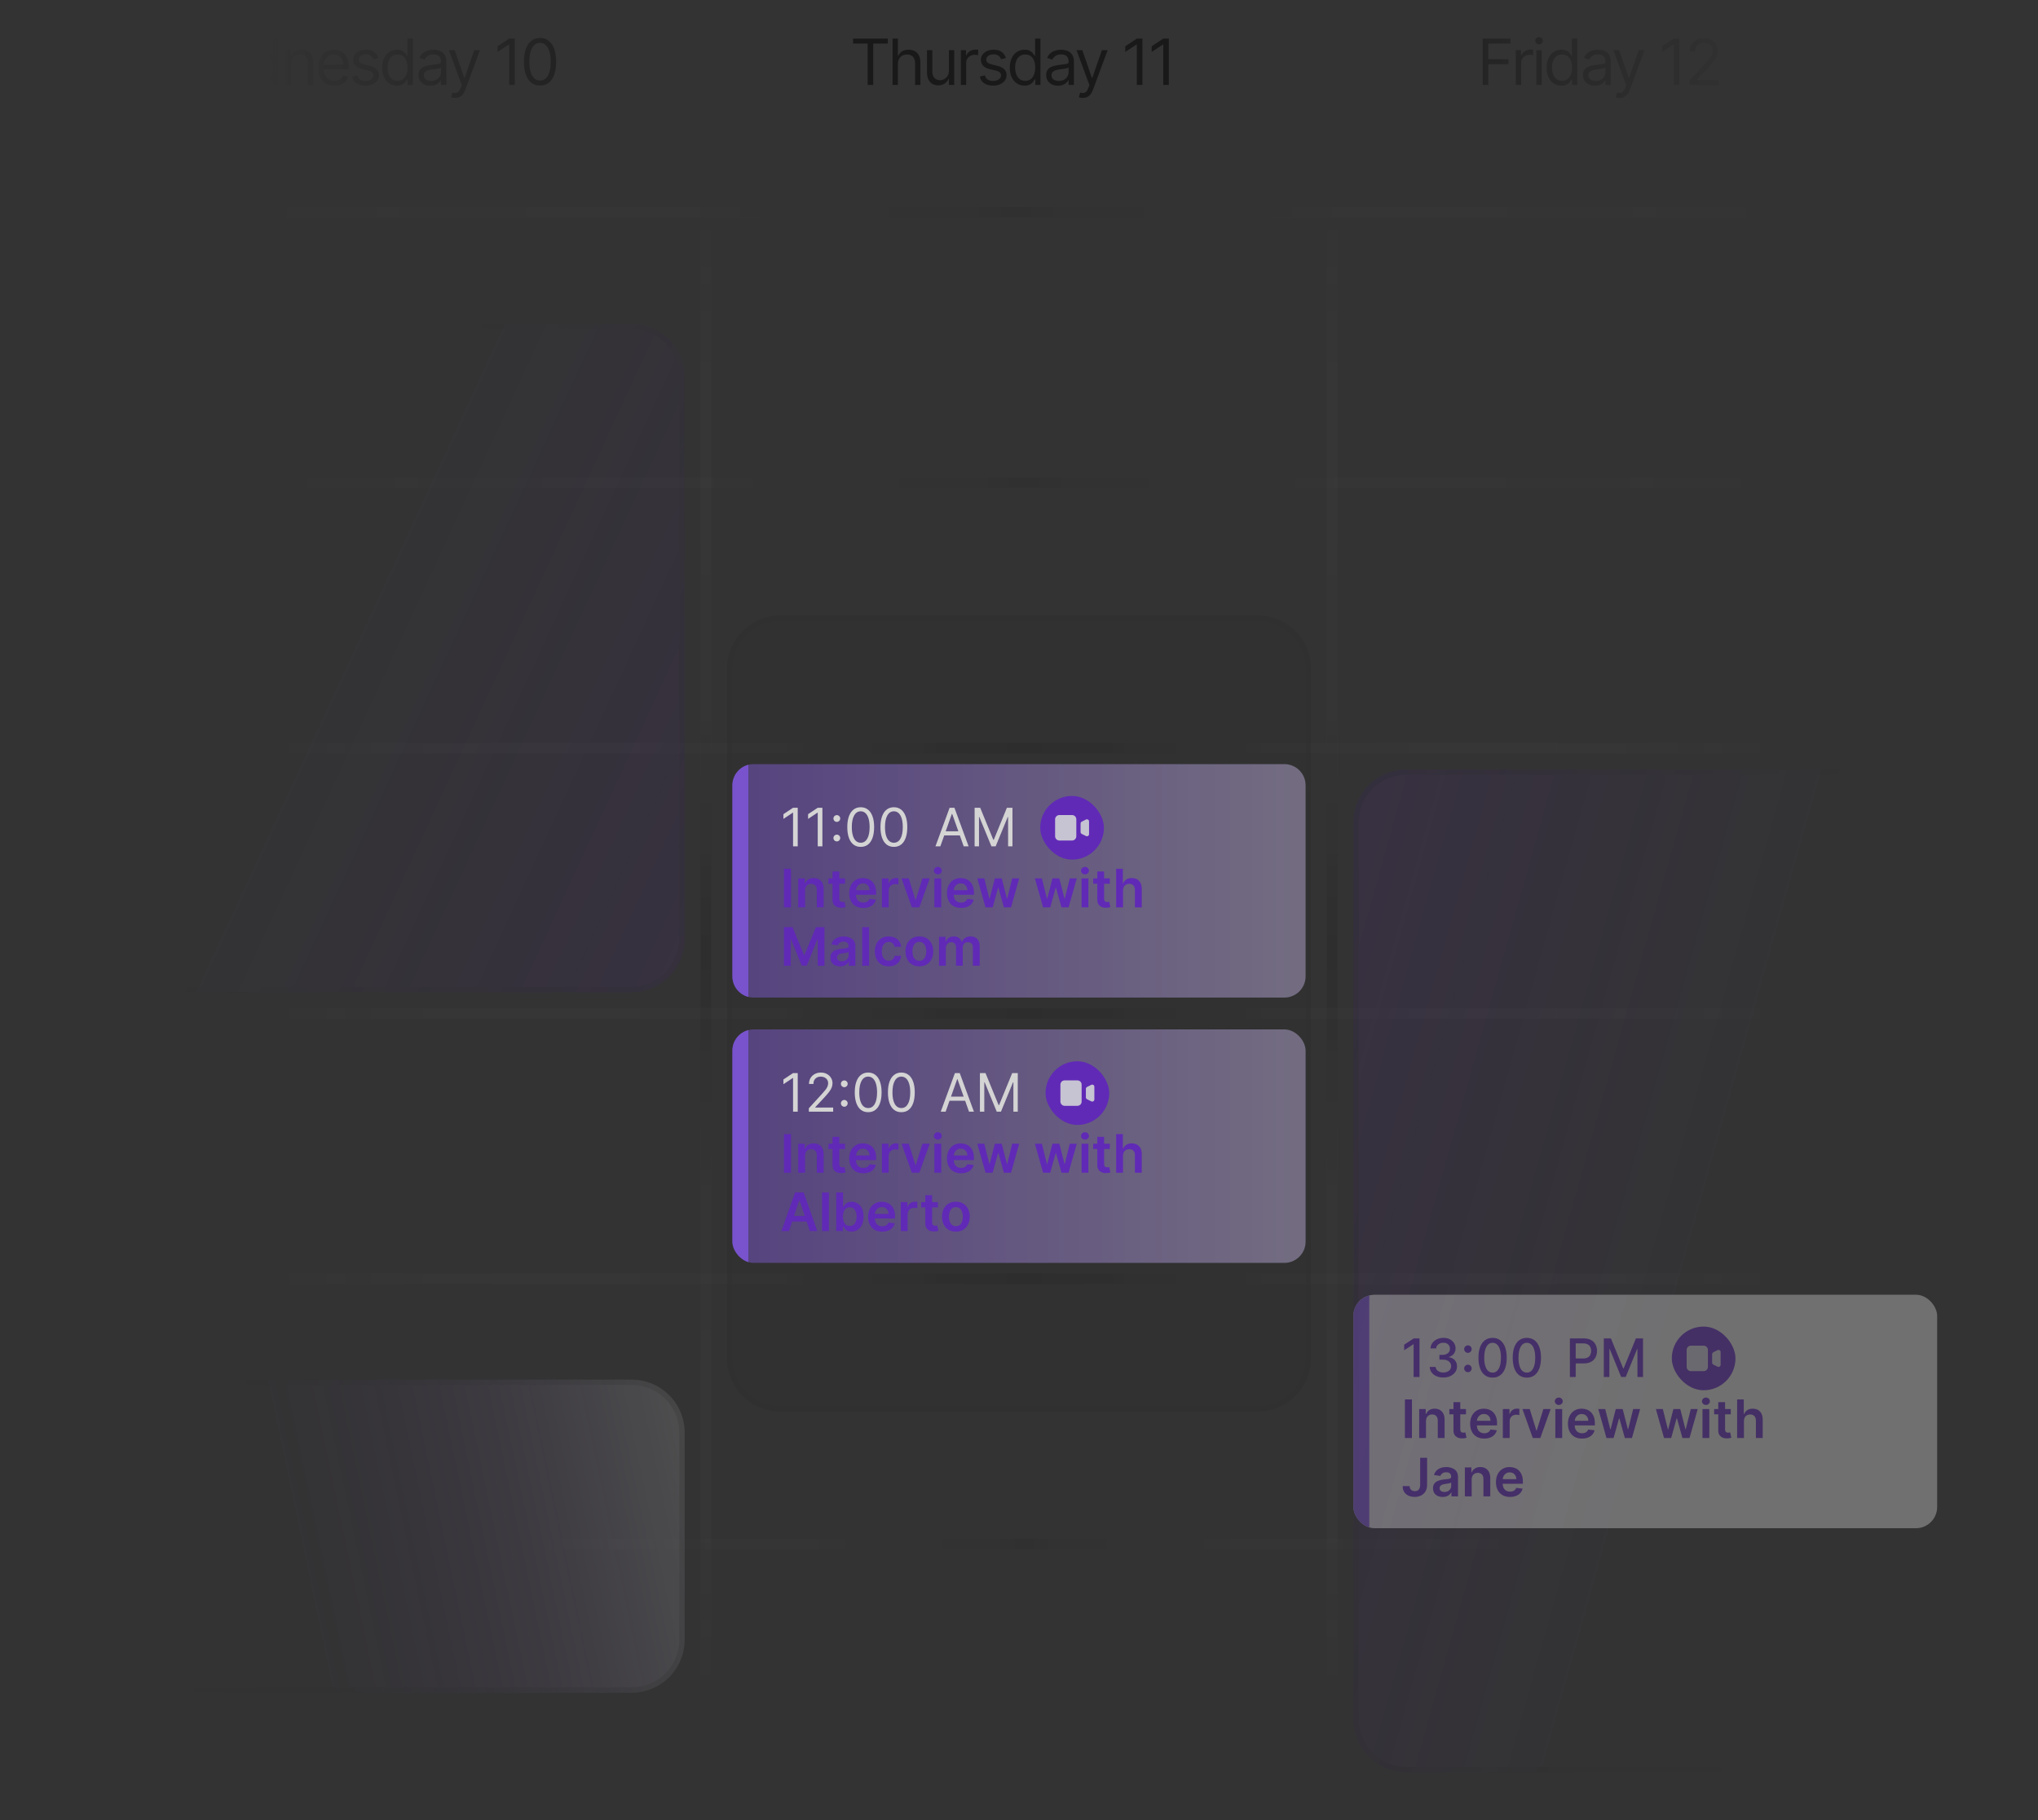 <svg width="384" height="343" viewBox="0 0 384 343" fill="none" xmlns="http://www.w3.org/2000/svg">
<rect x="0" y="0" width="384" height="343" fill="#333333" stroke="none"/>
<path opacity="0.05" d="M47 39H336V41H47V39Z" fill="url(#paint0_linear_5358_12093)"/>
<path opacity="0.1" d="M132 319L132 40L134 40L134 319L132 319Z" fill="url(#paint1_linear_5358_12093)"/>
<path opacity="0.1" d="M250 319L250 40L252 40L252 319L250 319Z" fill="url(#paint2_linear_5358_12093)"/>
<path opacity="0.05" d="M51 90L335 90V92L51 92V90Z" fill="url(#paint3_linear_5358_12093)"/>
<path opacity="0.1" d="M51 140L335 140V142L51 142V140Z" fill="url(#paint4_linear_5358_12093)"/>
<path opacity="0.1" d="M51 190L335 190V192L51 192V190Z" fill="url(#paint5_linear_5358_12093)"/>
<path opacity="0.1" d="M51 240L335 240V242L51 242V240Z" fill="url(#paint6_linear_5358_12093)"/>
<path opacity="0.05" d="M99 290L287 290V292L99 292V290Z" fill="url(#paint7_linear_5358_12093)"/>
<g opacity="0.2">
<path d="M137 126C137 120.477 141.477 116 147 116H237C242.523 116 247 120.477 247 126V256C247 261.523 242.523 266 237 266H147C141.477 266 137 261.523 137 256V126Z" fill="black" fill-opacity="0.15"/>
<path d="M147 116.5H237C242.247 116.5 246.5 120.753 246.5 126V256C246.5 261.247 242.247 265.5 237 265.5H147C141.753 265.5 137.5 261.247 137.5 256V126C137.5 120.753 141.753 116.5 147 116.5Z" stroke="black" stroke-opacity="0.23"/>
</g>
<g opacity="0.2">
<path d="M255 155C255 149.477 259.477 145 265 145H355C360.523 145 365 149.477 365 155V324C365 329.523 360.523 334 355 334H265C259.477 334 255 329.523 255 324V155Z" fill="url(#paint8_linear_5358_12093)"/>
<path d="M265 145.5H355C360.247 145.5 364.5 149.753 364.5 155V324C364.5 329.247 360.247 333.5 355 333.5H265C259.753 333.5 255.5 329.247 255.5 324V155C255.5 149.753 259.753 145.5 265 145.5Z" stroke="url(#paint9_linear_5358_12093)" stroke-opacity="0.2"/>
</g>
<g opacity="0.2">
<path d="M19 71C19 65.477 23.477 61 29 61H119C124.523 61 129 65.477 129 71V177C129 182.523 124.523 187 119 187H29C23.477 187 19 182.523 19 177V71Z" fill="url(#paint10_linear_5358_12093)"/>
<path d="M29 61.5H119C124.247 61.5 128.5 65.753 128.5 71V177C128.5 182.247 124.247 186.5 119 186.5H29C23.753 186.5 19.5 182.247 19.5 177V71C19.5 65.753 23.753 61.5 29 61.5Z" stroke="url(#paint11_linear_5358_12093)" stroke-opacity="0.2"/>
</g>
<g opacity="0.2">
<path d="M19 270C19 264.477 23.477 260 29 260H119C124.523 260 129 264.477 129 270V309C129 314.523 124.523 319 119 319H29C23.477 319 19 314.523 19 309V270Z" fill="url(#paint12_linear_5358_12093)"/>
<path d="M29 260.5H119C124.247 260.5 128.5 264.753 128.5 270V309C128.5 314.247 124.247 318.5 119 318.5H29C23.753 318.5 19.5 314.247 19.5 309V270C19.5 264.753 23.753 260.5 29 260.5Z" stroke="url(#paint13_linear_5358_12093)" stroke-opacity="0.2"/>
</g>
<g opacity="0.79">
<g clip-path="url(#clip0_5358_12093)">
<path d="M138 148C138 145.791 139.791 144 142 144H242C244.209 144 246 145.791 246 148V184C246 186.209 244.209 188 242 188H142C139.791 188 138 186.209 138 184V148Z" fill="url(#paint14_linear_5358_12093)" fill-opacity="0.5"/>
<rect x="138" y="144" width="3" height="44" fill="#8B5CF6"/>
<path d="M150.31 152.227V159.5H149.429V153.151H149.386L147.611 154.33V153.435L149.429 152.227H150.31ZM154.958 152.227V159.5H154.077V153.151H154.035L152.259 154.33V153.435L154.077 152.227H154.958ZM157.675 158.57C157.5 158.57 157.349 158.507 157.224 158.381C157.098 158.256 157.036 158.106 157.036 157.93C157.036 157.755 157.098 157.605 157.224 157.479C157.349 157.354 157.5 157.291 157.675 157.291C157.85 157.291 158 157.354 158.126 157.479C158.251 157.605 158.314 157.755 158.314 157.93C158.314 158.046 158.284 158.153 158.225 158.25C158.168 158.347 158.091 158.425 157.994 158.484C157.9 158.541 157.793 158.57 157.675 158.57ZM157.675 154.891C157.5 154.891 157.349 154.828 157.224 154.702C157.098 154.577 157.036 154.427 157.036 154.251C157.036 154.076 157.098 153.926 157.224 153.8C157.349 153.675 157.5 153.612 157.675 153.612C157.85 153.612 158 153.675 158.126 153.8C158.251 153.926 158.314 154.076 158.314 154.251C158.314 154.367 158.284 154.474 158.225 154.571C158.168 154.668 158.091 154.746 157.994 154.805C157.9 154.862 157.793 154.891 157.675 154.891ZM162.176 159.599C161.641 159.599 161.185 159.454 160.809 159.163C160.432 158.869 160.145 158.444 159.946 157.888C159.747 157.329 159.647 156.654 159.647 155.864C159.647 155.078 159.747 154.406 159.946 153.85C160.147 153.291 160.436 152.865 160.812 152.572C161.191 152.276 161.645 152.128 162.176 152.128C162.706 152.128 163.159 152.276 163.536 152.572C163.915 152.865 164.203 153.291 164.402 153.85C164.604 154.406 164.704 155.078 164.704 155.864C164.704 156.654 164.605 157.329 164.406 157.888C164.207 158.444 163.919 158.869 163.543 159.163C163.167 159.454 162.711 159.599 162.176 159.599ZM162.176 158.818C162.706 158.818 163.118 158.562 163.412 158.051C163.705 157.54 163.852 156.811 163.852 155.864C163.852 155.234 163.784 154.698 163.65 154.255C163.517 153.812 163.325 153.475 163.074 153.243C162.826 153.011 162.526 152.895 162.176 152.895C161.65 152.895 161.239 153.154 160.944 153.673C160.648 154.189 160.5 154.919 160.5 155.864C160.5 156.493 160.566 157.028 160.699 157.469C160.831 157.909 161.022 158.244 161.27 158.474C161.521 158.703 161.823 158.818 162.176 158.818ZM168.426 159.599C167.891 159.599 167.435 159.454 167.059 159.163C166.682 158.869 166.395 158.444 166.196 157.888C165.997 157.329 165.897 156.654 165.897 155.864C165.897 155.078 165.997 154.406 166.196 153.85C166.397 153.291 166.686 152.865 167.062 152.572C167.441 152.276 167.895 152.128 168.426 152.128C168.956 152.128 169.409 152.276 169.786 152.572C170.165 152.865 170.453 153.291 170.652 153.85C170.854 154.406 170.954 155.078 170.954 155.864C170.954 156.654 170.855 157.329 170.656 157.888C170.457 158.444 170.169 158.869 169.793 159.163C169.417 159.454 168.961 159.599 168.426 159.599ZM168.426 158.818C168.956 158.818 169.368 158.562 169.662 158.051C169.955 157.54 170.102 156.811 170.102 155.864C170.102 155.234 170.034 154.698 169.9 154.255C169.767 153.812 169.575 153.475 169.324 153.243C169.076 153.011 168.776 152.895 168.426 152.895C167.9 152.895 167.489 153.154 167.194 153.673C166.898 154.189 166.75 154.919 166.75 155.864C166.75 156.493 166.816 157.028 166.949 157.469C167.081 157.909 167.272 158.244 167.52 158.474C167.771 158.703 168.073 158.818 168.426 158.818Z" fill="white"/>
<path d="M177.179 159.5H176.256L178.926 152.227H179.835L182.506 159.5H181.582L179.409 153.378H179.352L177.179 159.5ZM177.52 156.659H181.241V157.44H177.52V156.659ZM183.638 152.227H184.69L187.161 158.264H187.246L189.718 152.227H190.769V159.5H189.945V153.974H189.874L187.602 159.5H186.806L184.533 153.974H184.462V159.5H183.638V152.227Z" fill="white"/>
<rect x="196" y="150" width="12" height="12" rx="6" fill="#6D28D9"/>
<path d="M198.801 154.4C198.801 154.188 198.885 153.984 199.035 153.834C199.185 153.684 199.389 153.6 199.601 153.6H202.001C202.213 153.6 202.416 153.684 202.566 153.834C202.716 153.984 202.801 154.188 202.801 154.4V157.6C202.801 157.812 202.716 158.016 202.566 158.166C202.416 158.316 202.213 158.4 202.001 158.4H199.601C199.389 158.4 199.185 158.316 199.035 158.166C198.885 158.016 198.801 157.812 198.801 157.6V154.4ZM203.822 154.842C203.756 154.876 203.7 154.927 203.661 154.99C203.622 155.053 203.601 155.126 203.601 155.2V156.8C203.601 156.874 203.622 156.947 203.661 157.01C203.7 157.073 203.756 157.125 203.822 157.158L204.622 157.558C204.683 157.588 204.751 157.603 204.819 157.599C204.887 157.596 204.953 157.576 205.011 157.54C205.069 157.504 205.117 157.454 205.15 157.395C205.183 157.335 205.201 157.268 205.201 157.2V154.8C205.201 154.732 205.183 154.665 205.15 154.605C205.117 154.546 205.069 154.496 205.011 154.46C204.953 154.424 204.887 154.404 204.819 154.401C204.751 154.398 204.683 154.412 204.622 154.442L203.822 154.842Z" fill="#EDE9FE"/>
<path d="M149.035 163.727V171H147.717V163.727H149.035ZM151.69 167.804V171H150.405V165.545H151.633V166.472H151.697C151.823 166.167 152.023 165.924 152.297 165.744C152.574 165.564 152.916 165.474 153.324 165.474C153.7 165.474 154.028 165.555 154.307 165.716C154.589 165.877 154.807 166.11 154.961 166.415C155.117 166.721 155.194 167.091 155.192 167.527V171H153.906V167.726C153.906 167.361 153.811 167.076 153.622 166.87C153.435 166.664 153.176 166.561 152.844 166.561C152.619 166.561 152.419 166.611 152.244 166.71C152.071 166.807 151.935 166.948 151.836 167.133C151.739 167.317 151.69 167.541 151.69 167.804ZM159.222 165.545V166.54H156.086V165.545H159.222ZM156.861 164.239H158.146V169.359C158.146 169.532 158.172 169.665 158.224 169.757C158.279 169.847 158.35 169.909 158.437 169.942C158.525 169.975 158.622 169.991 158.729 169.991C158.809 169.991 158.882 169.986 158.949 169.974C159.017 169.962 159.069 169.951 159.105 169.942L159.322 170.947C159.253 170.97 159.155 170.996 159.027 171.025C158.901 171.053 158.747 171.07 158.565 171.075C158.243 171.084 157.953 171.036 157.695 170.929C157.437 170.82 157.232 170.652 157.081 170.425C156.932 170.197 156.858 169.913 156.861 169.572V164.239ZM162.653 171.107C162.107 171.107 161.634 170.993 161.237 170.766C160.841 170.536 160.537 170.212 160.324 169.793C160.111 169.371 160.004 168.875 160.004 168.305C160.004 167.744 160.111 167.251 160.324 166.827C160.539 166.401 160.84 166.07 161.226 165.833C161.612 165.594 162.065 165.474 162.586 165.474C162.922 165.474 163.239 165.529 163.538 165.638C163.838 165.744 164.103 165.91 164.333 166.135C164.565 166.36 164.747 166.646 164.88 166.994C165.013 167.34 165.079 167.752 165.079 168.23V168.624H160.608V167.758H163.847C163.844 167.512 163.791 167.293 163.687 167.101C163.583 166.907 163.437 166.754 163.25 166.643C163.065 166.531 162.85 166.476 162.604 166.476C162.341 166.476 162.11 166.54 161.911 166.668C161.712 166.793 161.557 166.959 161.446 167.165C161.337 167.368 161.281 167.592 161.279 167.836V168.592C161.279 168.91 161.337 169.182 161.453 169.409C161.569 169.634 161.731 169.807 161.94 169.928C162.148 170.046 162.392 170.105 162.671 170.105C162.858 170.105 163.027 170.079 163.179 170.027C163.33 169.973 163.462 169.893 163.573 169.789C163.684 169.685 163.768 169.556 163.825 169.402L165.026 169.537C164.95 169.854 164.805 170.131 164.592 170.368C164.382 170.602 164.112 170.785 163.783 170.915C163.454 171.043 163.077 171.107 162.653 171.107ZM166.166 171V165.545H167.413V166.455H167.47C167.569 166.14 167.74 165.897 167.981 165.727C168.225 165.554 168.503 165.467 168.816 165.467C168.887 165.467 168.966 165.471 169.053 165.478C169.143 165.483 169.218 165.491 169.277 165.503V166.685C169.223 166.666 169.136 166.65 169.018 166.636C168.902 166.619 168.789 166.611 168.681 166.611C168.446 166.611 168.235 166.662 168.048 166.763C167.864 166.863 167.718 167.001 167.612 167.179C167.505 167.357 167.452 167.561 167.452 167.793V171H166.166ZM175.169 165.545L173.227 171H171.806L169.864 165.545H171.235L172.488 169.597H172.545L173.802 165.545H175.169ZM176.059 171V165.545H177.344V171H176.059ZM176.705 164.771C176.502 164.771 176.326 164.704 176.18 164.569C176.033 164.432 175.96 164.267 175.96 164.075C175.96 163.881 176.033 163.717 176.18 163.582C176.326 163.444 176.502 163.376 176.705 163.376C176.911 163.376 177.086 163.444 177.231 163.582C177.378 163.717 177.451 163.881 177.451 164.075C177.451 164.267 177.378 164.432 177.231 164.569C177.086 164.704 176.911 164.771 176.705 164.771ZM181.081 171.107C180.534 171.107 180.062 170.993 179.664 170.766C179.269 170.536 178.965 170.212 178.752 169.793C178.539 169.371 178.432 168.875 178.432 168.305C178.432 167.744 178.539 167.251 178.752 166.827C178.967 166.401 179.268 166.07 179.654 165.833C180.039 165.594 180.493 165.474 181.014 165.474C181.35 165.474 181.667 165.529 181.965 165.638C182.266 165.744 182.531 165.91 182.761 166.135C182.993 166.36 183.175 166.646 183.308 166.994C183.44 167.34 183.507 167.752 183.507 168.23V168.624H179.036V167.758H182.274C182.272 167.512 182.219 167.293 182.115 167.101C182.01 166.907 181.865 166.754 181.678 166.643C181.493 166.531 181.278 166.476 181.031 166.476C180.769 166.476 180.538 166.54 180.339 166.668C180.14 166.793 179.985 166.959 179.874 167.165C179.765 167.368 179.709 167.592 179.707 167.836V168.592C179.707 168.91 179.765 169.182 179.881 169.409C179.997 169.634 180.159 169.807 180.367 169.928C180.576 170.046 180.82 170.105 181.099 170.105C181.286 170.105 181.455 170.079 181.607 170.027C181.758 169.973 181.89 169.893 182.001 169.789C182.112 169.685 182.196 169.556 182.253 169.402L183.453 169.537C183.378 169.854 183.233 170.131 183.02 170.368C182.809 170.602 182.539 170.785 182.21 170.915C181.881 171.043 181.505 171.107 181.081 171.107ZM185.691 171L184.149 165.545H185.46L186.419 169.381H186.468L187.448 165.545H188.744L189.725 169.359H189.778L190.722 165.545H192.036L190.492 171H189.153L188.13 167.314H188.056L187.033 171H185.691ZM196.54 171L194.999 165.545H196.309L197.268 169.381H197.318L198.298 165.545H199.594L200.574 169.359H200.627L201.572 165.545H202.886L201.341 171H200.002L198.98 167.314H198.905L197.882 171H196.54ZM203.784 171V165.545H205.069V171H203.784ZM204.43 164.771C204.226 164.771 204.051 164.704 203.904 164.569C203.758 164.432 203.684 164.267 203.684 164.075C203.684 163.881 203.758 163.717 203.904 163.582C204.051 163.444 204.226 163.376 204.43 163.376C204.636 163.376 204.811 163.444 204.955 163.582C205.102 163.717 205.176 163.881 205.176 164.075C205.176 164.267 205.102 164.432 204.955 164.569C204.811 164.704 204.636 164.771 204.43 164.771ZM209.115 165.545V166.54H205.979V165.545H209.115ZM206.753 164.239H208.039V169.359C208.039 169.532 208.065 169.665 208.117 169.757C208.171 169.847 208.242 169.909 208.33 169.942C208.417 169.975 208.515 169.991 208.621 169.991C208.702 169.991 208.775 169.986 208.841 169.974C208.91 169.962 208.962 169.951 208.998 169.942L209.214 170.947C209.145 170.97 209.047 170.996 208.919 171.025C208.794 171.053 208.64 171.07 208.458 171.075C208.136 171.084 207.846 171.036 207.588 170.929C207.33 170.82 207.125 170.652 206.973 170.425C206.824 170.197 206.751 169.913 206.753 169.572V164.239ZM211.593 167.804V171H210.307V163.727H211.564V166.472H211.628C211.756 166.165 211.954 165.922 212.221 165.744C212.491 165.564 212.834 165.474 213.251 165.474C213.63 165.474 213.96 165.554 214.242 165.712C214.523 165.871 214.741 166.103 214.895 166.408C215.051 166.714 215.129 167.087 215.129 167.527V171H213.844V167.726C213.844 167.359 213.749 167.074 213.56 166.87C213.373 166.664 213.11 166.561 212.771 166.561C212.544 166.561 212.341 166.611 212.161 166.71C211.983 166.807 211.843 166.948 211.742 167.133C211.642 167.317 211.593 167.541 211.593 167.804ZM147.717 174.727H149.33L151.489 179.997H151.574L153.733 174.727H155.345V182H154.081V177.004H154.013L152.004 181.979H151.059L149.049 176.993H148.982V182H147.717V174.727ZM158.293 182.11C157.947 182.11 157.636 182.049 157.359 181.925C157.084 181.8 156.866 181.615 156.705 181.371C156.547 181.128 156.467 180.827 156.467 180.469C156.467 180.162 156.524 179.907 156.638 179.706C156.751 179.505 156.906 179.344 157.103 179.223C157.299 179.102 157.521 179.011 157.767 178.95C158.016 178.886 158.272 178.839 158.538 178.811C158.857 178.778 159.116 178.748 159.315 178.722C159.514 178.694 159.659 178.651 159.749 178.594C159.841 178.535 159.887 178.444 159.887 178.321V178.3C159.887 178.032 159.808 177.825 159.649 177.678C159.491 177.531 159.262 177.458 158.964 177.458C158.649 177.458 158.399 177.527 158.214 177.664C158.032 177.801 157.909 177.964 157.845 178.151L156.645 177.98C156.74 177.649 156.896 177.372 157.114 177.149C157.331 176.924 157.598 176.756 157.913 176.645C158.228 176.531 158.576 176.474 158.957 176.474C159.219 176.474 159.481 176.505 159.741 176.567C160.002 176.628 160.24 176.73 160.455 176.872C160.671 177.012 160.844 177.202 160.974 177.444C161.106 177.685 161.173 177.987 161.173 178.349V182H159.937V181.251H159.894C159.816 181.402 159.706 181.544 159.564 181.677C159.424 181.807 159.248 181.912 159.035 181.993C158.824 182.071 158.577 182.11 158.293 182.11ZM158.626 181.165C158.884 181.165 159.108 181.115 159.298 181.013C159.487 180.909 159.633 180.771 159.734 180.601C159.839 180.43 159.891 180.245 159.891 180.043V179.401C159.85 179.434 159.782 179.464 159.685 179.493C159.59 179.521 159.483 179.546 159.365 179.567C159.247 179.589 159.129 179.608 159.013 179.624C158.897 179.641 158.797 179.655 158.712 179.667C158.52 179.693 158.348 179.736 158.197 179.795C158.045 179.854 157.926 179.937 157.838 180.043C157.75 180.147 157.707 180.282 157.707 180.448C157.707 180.685 157.793 180.864 157.966 180.984C158.139 181.105 158.359 181.165 158.626 181.165ZM163.751 174.727V182H162.465V174.727H163.751ZM167.452 182.107C166.907 182.107 166.44 181.987 166.049 181.748C165.661 181.509 165.361 181.179 165.151 180.757C164.942 180.333 164.838 179.846 164.838 179.294C164.838 178.74 164.945 178.251 165.158 177.827C165.371 177.401 165.672 177.07 166.06 176.833C166.45 176.594 166.912 176.474 167.445 176.474C167.887 176.474 168.279 176.556 168.62 176.719C168.963 176.88 169.237 177.109 169.441 177.405C169.644 177.698 169.76 178.042 169.789 178.435H168.56C168.51 178.172 168.392 177.953 168.205 177.778C168.02 177.6 167.773 177.511 167.463 177.511C167.2 177.511 166.969 177.582 166.77 177.724C166.571 177.864 166.416 178.065 166.305 178.328C166.196 178.591 166.142 178.906 166.142 179.273C166.142 179.644 166.196 179.964 166.305 180.232C166.414 180.497 166.566 180.701 166.763 180.846C166.962 180.988 167.195 181.059 167.463 181.059C167.652 181.059 167.821 181.023 167.97 180.952C168.122 180.879 168.249 180.774 168.35 180.636C168.452 180.499 168.522 180.332 168.56 180.136H169.789C169.758 180.522 169.644 180.864 169.448 181.162C169.251 181.458 168.984 181.69 168.645 181.858C168.307 182.024 167.909 182.107 167.452 182.107ZM173.223 182.107C172.691 182.107 172.229 181.989 171.838 181.755C171.448 181.521 171.145 181.193 170.929 180.771C170.716 180.35 170.61 179.857 170.61 179.294C170.61 178.731 170.716 178.237 170.929 177.813C171.145 177.389 171.448 177.06 171.838 176.826C172.229 176.592 172.691 176.474 173.223 176.474C173.756 176.474 174.218 176.592 174.608 176.826C174.999 177.06 175.301 177.389 175.514 177.813C175.729 178.237 175.837 178.731 175.837 179.294C175.837 179.857 175.729 180.35 175.514 180.771C175.301 181.193 174.999 181.521 174.608 181.755C174.218 181.989 173.756 182.107 173.223 182.107ZM173.23 181.077C173.519 181.077 173.761 180.997 173.955 180.839C174.149 180.678 174.293 180.462 174.388 180.192C174.485 179.923 174.534 179.622 174.534 179.29C174.534 178.957 174.485 178.655 174.388 178.385C174.293 178.113 174.149 177.896 173.955 177.735C173.761 177.574 173.519 177.494 173.23 177.494C172.935 177.494 172.688 177.574 172.492 177.735C172.298 177.896 172.152 178.113 172.055 178.385C171.96 178.655 171.913 178.957 171.913 179.29C171.913 179.622 171.96 179.923 172.055 180.192C172.152 180.462 172.298 180.678 172.492 180.839C172.688 180.997 172.935 181.077 173.23 181.077ZM176.928 182V176.545H178.157V177.472H178.221C178.334 177.16 178.523 176.916 178.785 176.741C179.048 176.563 179.362 176.474 179.726 176.474C180.096 176.474 180.407 176.564 180.66 176.744C180.916 176.922 181.096 177.165 181.2 177.472H181.257C181.378 177.169 181.581 176.928 181.868 176.748C182.157 176.566 182.499 176.474 182.894 176.474C183.396 176.474 183.805 176.633 184.123 176.95C184.44 177.268 184.599 177.73 184.599 178.339V182H183.309V178.538C183.309 178.199 183.22 177.952 183.04 177.795C182.86 177.637 182.64 177.558 182.379 177.558C182.069 177.558 181.826 177.655 181.651 177.849C181.478 178.04 181.392 178.29 181.392 178.598V182H180.131V178.484C180.131 178.203 180.046 177.978 179.876 177.81C179.707 177.642 179.487 177.558 179.215 177.558C179.03 177.558 178.862 177.605 178.711 177.7C178.559 177.792 178.439 177.923 178.349 178.094C178.259 178.262 178.214 178.458 178.214 178.683V182H176.928Z" fill="#6D28D9"/>
</g>
</g>
<g opacity="0.79">
<g clip-path="url(#clip1_5358_12093)">
<rect x="138" y="194" width="108" height="44" rx="4" fill="url(#paint15_linear_5358_12093)" fill-opacity="0.5"/>
<rect x="138" y="194" width="3" height="44" fill="#8B5CF6"/>
<path d="M150.31 202.227V209.5H149.429V203.151H149.386L147.611 204.33V203.435L149.429 202.227H150.31ZM152.401 209.5V208.861L154.802 206.233C155.084 205.925 155.316 205.658 155.498 205.43C155.68 205.201 155.815 204.985 155.903 204.784C155.993 204.58 156.038 204.367 156.038 204.145C156.038 203.889 155.976 203.668 155.853 203.481C155.732 203.294 155.567 203.149 155.356 203.048C155.145 202.946 154.908 202.895 154.646 202.895C154.366 202.895 154.122 202.953 153.914 203.069C153.708 203.183 153.548 203.342 153.435 203.548C153.323 203.754 153.268 203.996 153.268 204.273H152.43C152.43 203.847 152.528 203.473 152.724 203.151C152.921 202.829 153.188 202.578 153.527 202.398C153.868 202.218 154.25 202.128 154.674 202.128C155.1 202.128 155.478 202.218 155.807 202.398C156.136 202.578 156.394 202.82 156.581 203.126C156.768 203.431 156.862 203.771 156.862 204.145C156.862 204.412 156.813 204.674 156.716 204.93C156.621 205.183 156.455 205.466 156.219 205.778C155.984 206.089 155.659 206.467 155.242 206.915L153.609 208.662V208.719H156.989V209.5H152.401ZM159.081 208.57C158.906 208.57 158.755 208.507 158.63 208.381C158.504 208.256 158.442 208.106 158.442 207.93C158.442 207.755 158.504 207.605 158.63 207.479C158.755 207.354 158.906 207.291 159.081 207.291C159.256 207.291 159.406 207.354 159.532 207.479C159.657 207.605 159.72 207.755 159.72 207.93C159.72 208.046 159.691 208.153 159.631 208.25C159.575 208.347 159.498 208.425 159.401 208.484C159.306 208.541 159.199 208.57 159.081 208.57ZM159.081 204.891C158.906 204.891 158.755 204.828 158.63 204.702C158.504 204.577 158.442 204.427 158.442 204.251C158.442 204.076 158.504 203.926 158.63 203.8C158.755 203.675 158.906 203.612 159.081 203.612C159.256 203.612 159.406 203.675 159.532 203.8C159.657 203.926 159.72 204.076 159.72 204.251C159.72 204.367 159.691 204.474 159.631 204.571C159.575 204.668 159.498 204.746 159.401 204.805C159.306 204.862 159.199 204.891 159.081 204.891ZM163.582 209.599C163.047 209.599 162.591 209.454 162.215 209.163C161.838 208.869 161.551 208.444 161.352 207.888C161.153 207.329 161.054 206.654 161.054 205.864C161.054 205.078 161.153 204.406 161.352 203.85C161.553 203.291 161.842 202.865 162.218 202.572C162.597 202.276 163.052 202.128 163.582 202.128C164.112 202.128 164.566 202.276 164.942 202.572C165.321 202.865 165.61 203.291 165.809 203.85C166.01 204.406 166.11 205.078 166.11 205.864C166.11 206.654 166.011 207.329 165.812 207.888C165.613 208.444 165.326 208.869 164.949 209.163C164.573 209.454 164.117 209.599 163.582 209.599ZM163.582 208.818C164.112 208.818 164.524 208.562 164.818 208.051C165.111 207.54 165.258 206.811 165.258 205.864C165.258 205.234 165.191 204.698 165.056 204.255C164.923 203.812 164.731 203.475 164.48 203.243C164.232 203.011 163.932 202.895 163.582 202.895C163.056 202.895 162.646 203.154 162.35 203.673C162.054 204.189 161.906 204.919 161.906 205.864C161.906 206.493 161.972 207.028 162.105 207.469C162.237 207.909 162.428 208.244 162.676 208.474C162.927 208.703 163.229 208.818 163.582 208.818ZM169.832 209.599C169.297 209.599 168.841 209.454 168.465 209.163C168.088 208.869 167.801 208.444 167.602 207.888C167.403 207.329 167.304 206.654 167.304 205.864C167.304 205.078 167.403 204.406 167.602 203.85C167.803 203.291 168.092 202.865 168.468 202.572C168.847 202.276 169.302 202.128 169.832 202.128C170.362 202.128 170.816 202.276 171.192 202.572C171.571 202.865 171.86 203.291 172.059 203.85C172.26 204.406 172.36 205.078 172.36 205.864C172.36 206.654 172.261 207.329 172.062 207.888C171.863 208.444 171.576 208.869 171.199 209.163C170.823 209.454 170.367 209.599 169.832 209.599ZM169.832 208.818C170.362 208.818 170.774 208.562 171.068 208.051C171.361 207.54 171.508 206.811 171.508 205.864C171.508 205.234 171.441 204.698 171.306 204.255C171.173 203.812 170.981 203.475 170.73 203.243C170.482 203.011 170.182 202.895 169.832 202.895C169.306 202.895 168.896 203.154 168.6 203.673C168.304 204.189 168.156 204.919 168.156 205.864C168.156 206.493 168.222 207.028 168.355 207.469C168.487 207.909 168.678 208.244 168.926 208.474C169.177 208.703 169.479 208.818 169.832 208.818Z" fill="white"/>
<path d="M178.179 209.5H177.256L179.926 202.227H180.835L183.506 209.5H182.582L180.409 203.378H180.352L178.179 209.5ZM178.52 206.659H182.241V207.44H178.52V206.659ZM184.638 202.227H185.69L188.161 208.264H188.246L190.718 202.227H191.769V209.5H190.945V203.974H190.874L188.602 209.5H187.806L185.533 203.974H185.462V209.5H184.638V202.227Z" fill="white"/>
<rect x="197" y="200" width="12" height="12" rx="6" fill="#6D28D9"/>
<path d="M199.801 204.4C199.801 204.188 199.885 203.984 200.035 203.834C200.185 203.684 200.389 203.6 200.601 203.6H203.001C203.213 203.6 203.416 203.684 203.566 203.834C203.716 203.984 203.801 204.188 203.801 204.4V207.6C203.801 207.812 203.716 208.016 203.566 208.166C203.416 208.316 203.213 208.4 203.001 208.4H200.601C200.389 208.4 200.185 208.316 200.035 208.166C199.885 208.016 199.801 207.812 199.801 207.6V204.4ZM204.822 204.842C204.756 204.876 204.7 204.927 204.661 204.99C204.622 205.053 204.601 205.126 204.601 205.2V206.8C204.601 206.874 204.622 206.947 204.661 207.01C204.7 207.073 204.756 207.125 204.822 207.158L205.622 207.558C205.683 207.588 205.751 207.603 205.819 207.599C205.887 207.596 205.953 207.576 206.011 207.54C206.069 207.504 206.117 207.454 206.15 207.395C206.183 207.335 206.201 207.268 206.201 207.2V204.8C206.201 204.732 206.183 204.665 206.15 204.605C206.117 204.546 206.069 204.496 206.011 204.46C205.953 204.424 205.887 204.404 205.819 204.401C205.751 204.398 205.683 204.412 205.622 204.442L204.822 204.842Z" fill="#EDE9FE"/>
<path d="M149.035 213.727V221H147.717V213.727H149.035ZM151.69 217.804V221H150.405V215.545H151.633V216.472H151.697C151.823 216.167 152.023 215.924 152.297 215.744C152.574 215.564 152.916 215.474 153.324 215.474C153.7 215.474 154.028 215.555 154.307 215.716C154.589 215.877 154.807 216.11 154.961 216.415C155.117 216.721 155.194 217.091 155.192 217.527V221H153.906V217.726C153.906 217.361 153.811 217.076 153.622 216.87C153.435 216.664 153.176 216.561 152.844 216.561C152.619 216.561 152.419 216.611 152.244 216.71C152.071 216.807 151.935 216.948 151.836 217.133C151.739 217.317 151.69 217.541 151.69 217.804ZM159.222 215.545V216.54H156.086V215.545H159.222ZM156.861 214.239H158.146V219.359C158.146 219.532 158.172 219.665 158.224 219.757C158.279 219.847 158.35 219.909 158.437 219.942C158.525 219.975 158.622 219.991 158.729 219.991C158.809 219.991 158.882 219.986 158.949 219.974C159.017 219.962 159.069 219.951 159.105 219.942L159.322 220.947C159.253 220.97 159.155 220.996 159.027 221.025C158.901 221.053 158.747 221.07 158.565 221.075C158.243 221.084 157.953 221.036 157.695 220.929C157.437 220.82 157.232 220.652 157.081 220.425C156.932 220.197 156.858 219.913 156.861 219.572V214.239ZM162.653 221.107C162.107 221.107 161.634 220.993 161.237 220.766C160.841 220.536 160.537 220.212 160.324 219.793C160.111 219.371 160.004 218.875 160.004 218.305C160.004 217.744 160.111 217.251 160.324 216.827C160.539 216.401 160.84 216.07 161.226 215.833C161.612 215.594 162.065 215.474 162.586 215.474C162.922 215.474 163.239 215.529 163.538 215.638C163.838 215.744 164.103 215.91 164.333 216.135C164.565 216.36 164.747 216.646 164.88 216.994C165.013 217.34 165.079 217.752 165.079 218.23V218.624H160.608V217.758H163.847C163.844 217.512 163.791 217.293 163.687 217.101C163.583 216.907 163.437 216.754 163.25 216.643C163.065 216.531 162.85 216.476 162.604 216.476C162.341 216.476 162.11 216.54 161.911 216.668C161.712 216.793 161.557 216.959 161.446 217.165C161.337 217.368 161.281 217.592 161.279 217.836V218.592C161.279 218.91 161.337 219.182 161.453 219.409C161.569 219.634 161.731 219.807 161.94 219.928C162.148 220.046 162.392 220.105 162.671 220.105C162.858 220.105 163.027 220.079 163.179 220.027C163.33 219.973 163.462 219.893 163.573 219.789C163.684 219.685 163.768 219.556 163.825 219.402L165.026 219.537C164.95 219.854 164.805 220.131 164.592 220.368C164.382 220.602 164.112 220.785 163.783 220.915C163.454 221.043 163.077 221.107 162.653 221.107ZM166.166 221V215.545H167.413V216.455H167.47C167.569 216.14 167.74 215.897 167.981 215.727C168.225 215.554 168.503 215.467 168.816 215.467C168.887 215.467 168.966 215.471 169.053 215.478C169.143 215.483 169.218 215.491 169.277 215.503V216.685C169.223 216.666 169.136 216.65 169.018 216.636C168.902 216.619 168.789 216.611 168.681 216.611C168.446 216.611 168.235 216.662 168.048 216.763C167.864 216.863 167.718 217.001 167.612 217.179C167.505 217.357 167.452 217.561 167.452 217.793V221H166.166ZM175.169 215.545L173.227 221H171.806L169.864 215.545H171.235L172.488 219.597H172.545L173.802 215.545H175.169ZM176.059 221V215.545H177.344V221H176.059ZM176.705 214.771C176.502 214.771 176.326 214.704 176.18 214.569C176.033 214.432 175.96 214.267 175.96 214.075C175.96 213.881 176.033 213.717 176.18 213.582C176.326 213.444 176.502 213.376 176.705 213.376C176.911 213.376 177.086 213.444 177.231 213.582C177.378 213.717 177.451 213.881 177.451 214.075C177.451 214.267 177.378 214.432 177.231 214.569C177.086 214.704 176.911 214.771 176.705 214.771ZM181.081 221.107C180.534 221.107 180.062 220.993 179.664 220.766C179.269 220.536 178.965 220.212 178.752 219.793C178.539 219.371 178.432 218.875 178.432 218.305C178.432 217.744 178.539 217.251 178.752 216.827C178.967 216.401 179.268 216.07 179.654 215.833C180.039 215.594 180.493 215.474 181.014 215.474C181.35 215.474 181.667 215.529 181.965 215.638C182.266 215.744 182.531 215.91 182.761 216.135C182.993 216.36 183.175 216.646 183.308 216.994C183.44 217.34 183.507 217.752 183.507 218.23V218.624H179.036V217.758H182.274C182.272 217.512 182.219 217.293 182.115 217.101C182.01 216.907 181.865 216.754 181.678 216.643C181.493 216.531 181.278 216.476 181.031 216.476C180.769 216.476 180.538 216.54 180.339 216.668C180.14 216.793 179.985 216.959 179.874 217.165C179.765 217.368 179.709 217.592 179.707 217.836V218.592C179.707 218.91 179.765 219.182 179.881 219.409C179.997 219.634 180.159 219.807 180.367 219.928C180.576 220.046 180.82 220.105 181.099 220.105C181.286 220.105 181.455 220.079 181.607 220.027C181.758 219.973 181.89 219.893 182.001 219.789C182.112 219.685 182.196 219.556 182.253 219.402L183.453 219.537C183.378 219.854 183.233 220.131 183.02 220.368C182.809 220.602 182.539 220.785 182.21 220.915C181.881 221.043 181.505 221.107 181.081 221.107ZM185.691 221L184.149 215.545H185.46L186.419 219.381H186.468L187.448 215.545H188.744L189.725 219.359H189.778L190.722 215.545H192.036L190.492 221H189.153L188.13 217.314H188.056L187.033 221H185.691ZM196.54 221L194.999 215.545H196.309L197.268 219.381H197.318L198.298 215.545H199.594L200.574 219.359H200.627L201.572 215.545H202.886L201.341 221H200.002L198.98 217.314H198.905L197.882 221H196.54ZM203.784 221V215.545H205.069V221H203.784ZM204.43 214.771C204.226 214.771 204.051 214.704 203.904 214.569C203.758 214.432 203.684 214.267 203.684 214.075C203.684 213.881 203.758 213.717 203.904 213.582C204.051 213.444 204.226 213.376 204.43 213.376C204.636 213.376 204.811 213.444 204.955 213.582C205.102 213.717 205.176 213.881 205.176 214.075C205.176 214.267 205.102 214.432 204.955 214.569C204.811 214.704 204.636 214.771 204.43 214.771ZM209.115 215.545V216.54H205.979V215.545H209.115ZM206.753 214.239H208.039V219.359C208.039 219.532 208.065 219.665 208.117 219.757C208.171 219.847 208.242 219.909 208.33 219.942C208.417 219.975 208.515 219.991 208.621 219.991C208.702 219.991 208.775 219.986 208.841 219.974C208.91 219.962 208.962 219.951 208.998 219.942L209.214 220.947C209.145 220.97 209.047 220.996 208.919 221.025C208.794 221.053 208.64 221.07 208.458 221.075C208.136 221.084 207.846 221.036 207.588 220.929C207.33 220.82 207.125 220.652 206.973 220.425C206.824 220.197 206.751 219.913 206.753 219.572V214.239ZM211.593 217.804V221H210.307V213.727H211.564V216.472H211.628C211.756 216.165 211.954 215.922 212.221 215.744C212.491 215.564 212.834 215.474 213.251 215.474C213.63 215.474 213.96 215.554 214.242 215.712C214.523 215.871 214.741 216.103 214.895 216.408C215.051 216.714 215.129 217.087 215.129 217.527V221H213.844V217.726C213.844 217.359 213.749 217.074 213.56 216.87C213.373 216.664 213.11 216.561 212.771 216.561C212.544 216.561 212.341 216.611 212.161 216.71C211.983 216.807 211.843 216.948 211.742 217.133C211.642 217.317 211.593 217.541 211.593 217.804ZM148.651 232H147.245L149.805 224.727H151.432L153.996 232H152.589L150.647 226.219H150.59L148.651 232ZM148.697 229.148H152.533V230.207H148.697V229.148ZM156.182 224.727V232H154.897V224.727H156.182ZM157.561 232V224.727H158.847V227.447H158.9C158.966 227.315 159.06 227.174 159.18 227.025C159.301 226.873 159.464 226.744 159.67 226.638C159.876 226.529 160.139 226.474 160.459 226.474C160.88 226.474 161.26 226.582 161.599 226.798C161.94 227.011 162.21 227.327 162.408 227.746C162.61 228.162 162.71 228.674 162.71 229.28C162.71 229.879 162.612 230.388 162.415 230.807C162.219 231.226 161.951 231.545 161.613 231.766C161.274 231.986 160.891 232.096 160.462 232.096C160.15 232.096 159.891 232.044 159.685 231.94C159.479 231.835 159.313 231.71 159.188 231.563C159.064 231.414 158.969 231.273 158.9 231.141H158.825V232H157.561ZM158.822 229.273C158.822 229.625 158.871 229.934 158.971 230.2C159.073 230.465 159.218 230.672 159.408 230.821C159.599 230.968 159.831 231.041 160.104 231.041C160.388 231.041 160.626 230.965 160.817 230.814C161.009 230.66 161.154 230.451 161.251 230.185C161.35 229.918 161.4 229.614 161.4 229.273C161.4 228.934 161.351 228.634 161.254 228.371C161.157 228.108 161.013 227.902 160.821 227.753C160.629 227.604 160.39 227.529 160.104 227.529C159.829 227.529 159.596 227.601 159.404 227.746C159.212 227.89 159.067 228.093 158.967 228.353C158.87 228.613 158.822 228.92 158.822 229.273ZM166.218 232.107C165.671 232.107 165.199 231.993 164.801 231.766C164.406 231.536 164.101 231.212 163.888 230.793C163.675 230.371 163.569 229.875 163.569 229.305C163.569 228.744 163.675 228.251 163.888 227.827C164.104 227.401 164.404 227.07 164.79 226.833C165.176 226.594 165.63 226.474 166.15 226.474C166.487 226.474 166.804 226.529 167.102 226.638C167.403 226.744 167.668 226.91 167.898 227.135C168.13 227.36 168.312 227.646 168.444 227.994C168.577 228.34 168.643 228.752 168.643 229.23V229.624H164.172V228.758H167.411C167.409 228.512 167.355 228.293 167.251 228.101C167.147 227.907 167.001 227.754 166.814 227.643C166.63 227.531 166.414 227.476 166.168 227.476C165.905 227.476 165.675 227.54 165.476 227.668C165.277 227.793 165.122 227.959 165.01 228.165C164.902 228.368 164.846 228.592 164.844 228.836V229.592C164.844 229.91 164.902 230.182 165.018 230.409C165.134 230.634 165.296 230.807 165.504 230.928C165.712 231.046 165.956 231.105 166.236 231.105C166.423 231.105 166.592 231.079 166.743 231.027C166.895 230.973 167.026 230.893 167.138 230.789C167.249 230.685 167.333 230.556 167.39 230.402L168.59 230.537C168.514 230.854 168.37 231.131 168.157 231.368C167.946 231.602 167.676 231.785 167.347 231.915C167.018 232.043 166.642 232.107 166.218 232.107ZM169.731 232V226.545H170.977V227.455H171.034C171.134 227.14 171.304 226.897 171.545 226.727C171.789 226.554 172.067 226.467 172.38 226.467C172.451 226.467 172.53 226.471 172.618 226.478C172.708 226.483 172.782 226.491 172.842 226.503V227.685C172.787 227.666 172.701 227.65 172.582 227.636C172.466 227.619 172.354 227.611 172.245 227.611C172.011 227.611 171.8 227.662 171.613 227.763C171.428 227.863 171.283 228.001 171.176 228.179C171.07 228.357 171.016 228.561 171.016 228.793V232H169.731ZM176.712 226.545V227.54H173.577V226.545H176.712ZM174.351 225.239H175.636V230.359C175.636 230.532 175.662 230.665 175.714 230.757C175.769 230.847 175.84 230.909 175.928 230.942C176.015 230.975 176.112 230.991 176.219 230.991C176.299 230.991 176.373 230.986 176.439 230.974C176.508 230.962 176.56 230.951 176.595 230.942L176.812 231.947C176.743 231.97 176.645 231.996 176.517 232.025C176.392 232.053 176.238 232.07 176.055 232.075C175.733 232.084 175.443 232.036 175.185 231.929C174.927 231.82 174.723 231.652 174.571 231.425C174.422 231.197 174.348 230.913 174.351 230.572V225.239ZM180.108 232.107C179.575 232.107 179.114 231.989 178.723 231.755C178.333 231.521 178.03 231.193 177.814 230.771C177.601 230.35 177.494 229.857 177.494 229.294C177.494 228.731 177.601 228.237 177.814 227.813C178.03 227.389 178.333 227.06 178.723 226.826C179.114 226.592 179.575 226.474 180.108 226.474C180.641 226.474 181.102 226.592 181.493 226.826C181.884 227.06 182.186 227.389 182.399 227.813C182.614 228.237 182.722 228.731 182.722 229.294C182.722 229.857 182.614 230.35 182.399 230.771C182.186 231.193 181.884 231.521 181.493 231.755C181.102 231.989 180.641 232.107 180.108 232.107ZM180.115 231.077C180.404 231.077 180.646 230.997 180.84 230.839C181.034 230.678 181.178 230.462 181.273 230.192C181.37 229.923 181.419 229.622 181.419 229.29C181.419 228.957 181.37 228.655 181.273 228.385C181.178 228.113 181.034 227.896 180.84 227.735C180.646 227.574 180.404 227.494 180.115 227.494C179.819 227.494 179.573 227.574 179.377 227.735C179.182 227.896 179.037 228.113 178.94 228.385C178.845 228.655 178.798 228.957 178.798 229.29C178.798 229.622 178.845 229.923 178.94 230.192C179.037 230.462 179.182 230.678 179.377 230.839C179.573 230.997 179.819 231.077 180.115 231.077Z" fill="#6D28D9"/>
</g>
</g>
<g opacity="0.3">
<g clip-path="url(#clip2_5358_12093)">
<rect x="255" y="244" width="110" height="44" rx="4" fill="white"/>
<rect x="255" y="244" width="3" height="44" fill="#8B5CF6"/>
<path d="M267.459 252.227V259.5H266.358V253.328H266.315L264.575 254.464V253.413L266.39 252.227H267.459ZM271.958 259.599C271.47 259.599 271.035 259.515 270.651 259.347C270.27 259.179 269.968 258.946 269.746 258.648C269.526 258.347 269.407 257.999 269.391 257.604H270.506C270.52 257.819 270.592 258.006 270.722 258.165C270.855 258.321 271.028 258.442 271.241 258.527C271.454 258.612 271.691 258.655 271.951 258.655C272.237 258.655 272.491 258.605 272.711 258.506C272.933 258.406 273.107 258.268 273.233 258.09C273.358 257.91 273.421 257.703 273.421 257.469C273.421 257.225 273.358 257.011 273.233 256.826C273.11 256.639 272.929 256.492 272.69 256.386C272.453 256.279 272.166 256.226 271.83 256.226H271.216V255.331H271.83C272.1 255.331 272.337 255.282 272.54 255.185C272.746 255.088 272.907 254.953 273.023 254.781C273.139 254.605 273.197 254.401 273.197 254.166C273.197 253.941 273.147 253.746 273.045 253.58C272.945 253.412 272.803 253.281 272.619 253.186C272.436 253.091 272.221 253.044 271.972 253.044C271.736 253.044 271.514 253.088 271.308 253.175C271.105 253.261 270.939 253.384 270.811 253.545C270.683 253.703 270.615 253.894 270.605 254.116H269.543C269.555 253.723 269.671 253.378 269.891 253.08C270.114 252.781 270.407 252.548 270.772 252.38C271.137 252.212 271.541 252.128 271.987 252.128C272.453 252.128 272.855 252.219 273.194 252.401C273.535 252.581 273.798 252.821 273.982 253.122C274.169 253.423 274.262 253.752 274.259 254.109C274.262 254.517 274.148 254.862 273.918 255.146C273.691 255.43 273.388 255.621 273.009 255.718V255.775C273.492 255.848 273.866 256.04 274.131 256.35C274.399 256.66 274.531 257.045 274.529 257.504C274.531 257.904 274.42 258.263 274.195 258.58C273.973 258.897 273.669 259.147 273.283 259.33C272.897 259.509 272.455 259.599 271.958 259.599ZM276.585 258.598C276.391 258.598 276.224 258.529 276.085 258.392C275.945 258.252 275.875 258.084 275.875 257.888C275.875 257.694 275.945 257.528 276.085 257.391C276.224 257.251 276.391 257.181 276.585 257.181C276.779 257.181 276.946 257.251 277.086 257.391C277.226 257.528 277.295 257.694 277.295 257.888C277.295 258.018 277.262 258.138 277.196 258.246C277.132 258.353 277.047 258.438 276.94 258.502C276.834 258.566 276.715 258.598 276.585 258.598ZM276.585 254.955C276.391 254.955 276.224 254.886 276.085 254.749C275.945 254.609 275.875 254.441 275.875 254.244C275.875 254.05 275.945 253.884 276.085 253.747C276.224 253.607 276.391 253.538 276.585 253.538C276.779 253.538 276.946 253.607 277.086 253.747C277.226 253.884 277.295 254.05 277.295 254.244C277.295 254.375 277.262 254.494 277.196 254.603C277.132 254.71 277.047 254.795 276.94 254.859C276.834 254.923 276.715 254.955 276.585 254.955ZM281.235 259.621C280.674 259.618 280.195 259.47 279.797 259.177C279.4 258.883 279.095 258.456 278.885 257.895C278.674 257.334 278.569 256.658 278.569 255.867C278.569 255.079 278.674 254.405 278.885 253.847C279.098 253.288 279.403 252.862 279.801 252.568C280.201 252.275 280.679 252.128 281.235 252.128C281.792 252.128 282.269 252.276 282.667 252.572C283.064 252.865 283.368 253.291 283.579 253.85C283.792 254.406 283.899 255.079 283.899 255.867C283.899 256.66 283.793 257.337 283.583 257.898C283.372 258.457 283.068 258.884 282.67 259.18C282.272 259.474 281.794 259.621 281.235 259.621ZM281.235 258.673C281.728 258.673 282.113 258.432 282.39 257.952C282.669 257.471 282.809 256.776 282.809 255.867C282.809 255.263 282.745 254.753 282.617 254.337C282.491 253.918 282.31 253.6 282.074 253.385C281.839 253.167 281.56 253.058 281.235 253.058C280.745 253.058 280.361 253.3 280.081 253.783C279.802 254.266 279.661 254.96 279.659 255.867C279.659 256.473 279.721 256.986 279.847 257.405C279.975 257.821 280.156 258.138 280.39 258.353C280.625 258.566 280.906 258.673 281.235 258.673ZM287.691 259.621C287.129 259.618 286.65 259.47 286.252 259.177C285.855 258.883 285.55 258.456 285.34 257.895C285.129 257.334 285.024 256.658 285.024 255.867C285.024 255.079 285.129 254.405 285.34 253.847C285.553 253.288 285.858 252.862 286.256 252.568C286.656 252.275 287.134 252.128 287.691 252.128C288.247 252.128 288.724 252.276 289.122 252.572C289.519 252.865 289.824 253.291 290.034 253.85C290.247 254.406 290.354 255.079 290.354 255.867C290.354 256.66 290.249 257.337 290.038 257.898C289.827 258.457 289.523 258.884 289.125 259.18C288.727 259.474 288.249 259.621 287.691 259.621ZM287.691 258.673C288.183 258.673 288.568 258.432 288.845 257.952C289.124 257.471 289.264 256.776 289.264 255.867C289.264 255.263 289.2 254.753 289.072 254.337C288.946 253.918 288.765 253.6 288.529 253.385C288.294 253.167 288.015 253.058 287.691 253.058C287.2 253.058 286.816 253.3 286.536 253.783C286.257 254.266 286.116 254.96 286.114 255.867C286.114 256.473 286.177 256.986 286.302 257.405C286.43 257.821 286.611 258.138 286.845 258.353C287.08 258.566 287.361 258.673 287.691 258.673Z" fill="#6D28D9"/>
<path d="M295.799 259.5V252.227H298.391C298.957 252.227 299.426 252.33 299.798 252.536C300.169 252.742 300.447 253.024 300.632 253.381C300.817 253.737 300.909 254.137 300.909 254.582C300.909 255.029 300.816 255.432 300.629 255.789C300.444 256.144 300.165 256.426 299.79 256.634C299.419 256.84 298.951 256.943 298.388 256.943H296.605V256.013H298.288C298.646 256.013 298.936 255.951 299.158 255.828C299.381 255.703 299.544 255.532 299.648 255.317C299.753 255.101 299.805 254.856 299.805 254.582C299.805 254.307 299.753 254.063 299.648 253.85C299.544 253.637 299.38 253.47 299.155 253.349C298.932 253.229 298.639 253.168 298.274 253.168H296.896V259.5H295.799ZM302.195 252.227H303.527L305.843 257.881H305.928L308.243 252.227H309.575V259.5H308.531V254.237H308.463L306.318 259.489H305.452L303.307 254.234H303.24V259.5H302.195V252.227Z" fill="#6D28D9"/>
<rect x="315" y="250" width="12" height="12" rx="6" fill="#6D28D9"/>
<path d="M317.801 254.4C317.801 254.188 317.885 253.984 318.035 253.834C318.185 253.684 318.389 253.6 318.601 253.6H321.001C321.213 253.6 321.416 253.684 321.566 253.834C321.716 253.984 321.801 254.188 321.801 254.4V257.6C321.801 257.812 321.716 258.016 321.566 258.166C321.416 258.316 321.213 258.4 321.001 258.4H318.601C318.389 258.4 318.185 258.316 318.035 258.166C317.885 258.016 317.801 257.812 317.801 257.6V254.4ZM322.822 254.842C322.756 254.876 322.7 254.927 322.661 254.99C322.622 255.053 322.601 255.126 322.601 255.2V256.8C322.601 256.874 322.622 256.947 322.661 257.01C322.7 257.073 322.756 257.125 322.822 257.158L323.622 257.558C323.683 257.588 323.751 257.603 323.819 257.599C323.887 257.596 323.953 257.576 324.011 257.54C324.069 257.504 324.117 257.454 324.15 257.395C324.183 257.335 324.201 257.268 324.201 257.2V254.8C324.201 254.732 324.183 254.665 324.15 254.605C324.117 254.546 324.069 254.496 324.011 254.46C323.953 254.424 323.887 254.404 323.819 254.401C323.751 254.398 323.683 254.412 323.622 254.442L322.822 254.842Z" fill="#EDE9FE"/>
<path d="M266.035 263.727V271H264.717V263.727H266.035ZM268.69 267.804V271H267.405V265.545H268.633V266.472H268.697C268.823 266.167 269.023 265.924 269.297 265.744C269.574 265.564 269.916 265.474 270.324 265.474C270.7 265.474 271.028 265.555 271.307 265.716C271.589 265.877 271.807 266.11 271.961 266.415C272.117 266.721 272.194 267.091 272.192 267.527V271H270.906V267.726C270.906 267.361 270.811 267.076 270.622 266.87C270.435 266.664 270.176 266.561 269.844 266.561C269.619 266.561 269.419 266.611 269.244 266.71C269.071 266.807 268.935 266.948 268.836 267.133C268.739 267.317 268.69 267.541 268.69 267.804ZM276.222 265.545V266.54H273.086V265.545H276.222ZM273.861 264.239H275.146V269.359C275.146 269.532 275.172 269.665 275.224 269.757C275.279 269.847 275.35 269.909 275.437 269.942C275.525 269.975 275.622 269.991 275.729 269.991C275.809 269.991 275.882 269.986 275.949 269.974C276.017 269.962 276.069 269.951 276.105 269.942L276.322 270.947C276.253 270.97 276.155 270.996 276.027 271.025C275.901 271.053 275.747 271.07 275.565 271.075C275.243 271.084 274.953 271.036 274.695 270.929C274.437 270.82 274.232 270.652 274.081 270.425C273.932 270.197 273.858 269.913 273.861 269.572V264.239ZM279.653 271.107C279.107 271.107 278.634 270.993 278.237 270.766C277.841 270.536 277.537 270.212 277.324 269.793C277.111 269.371 277.004 268.875 277.004 268.305C277.004 267.744 277.111 267.251 277.324 266.827C277.539 266.401 277.84 266.07 278.226 265.833C278.612 265.594 279.065 265.474 279.586 265.474C279.922 265.474 280.239 265.529 280.538 265.638C280.838 265.744 281.103 265.91 281.333 266.135C281.565 266.36 281.747 266.646 281.88 266.994C282.013 267.34 282.079 267.752 282.079 268.23V268.624H277.608V267.758H280.847C280.844 267.512 280.791 267.293 280.687 267.101C280.583 266.907 280.437 266.754 280.25 266.643C280.065 266.531 279.85 266.476 279.604 266.476C279.341 266.476 279.11 266.54 278.911 266.668C278.712 266.793 278.557 266.959 278.446 267.165C278.337 267.368 278.281 267.592 278.279 267.836V268.592C278.279 268.91 278.337 269.182 278.453 269.409C278.569 269.634 278.731 269.807 278.94 269.928C279.148 270.046 279.392 270.105 279.671 270.105C279.858 270.105 280.027 270.079 280.179 270.027C280.33 269.973 280.462 269.893 280.573 269.789C280.684 269.685 280.768 269.556 280.825 269.402L282.026 269.537C281.95 269.854 281.805 270.131 281.592 270.368C281.382 270.602 281.112 270.785 280.783 270.915C280.454 271.043 280.077 271.107 279.653 271.107ZM283.166 271V265.545H284.413V266.455H284.47C284.569 266.14 284.74 265.897 284.981 265.727C285.225 265.554 285.503 265.467 285.816 265.467C285.887 265.467 285.966 265.471 286.053 265.478C286.143 265.483 286.218 265.491 286.277 265.503V266.685C286.223 266.666 286.136 266.65 286.018 266.636C285.902 266.619 285.789 266.611 285.681 266.611C285.446 266.611 285.235 266.662 285.048 266.763C284.864 266.863 284.718 267.001 284.612 267.179C284.505 267.357 284.452 267.561 284.452 267.793V271H283.166ZM292.169 265.545L290.227 271H288.806L286.864 265.545H288.235L289.488 269.597H289.545L290.802 265.545H292.169ZM293.059 271V265.545H294.344V271H293.059ZM293.705 264.771C293.502 264.771 293.326 264.704 293.18 264.569C293.033 264.432 292.96 264.267 292.96 264.075C292.96 263.881 293.033 263.717 293.18 263.582C293.326 263.444 293.502 263.376 293.705 263.376C293.911 263.376 294.086 263.444 294.231 263.582C294.378 263.717 294.451 263.881 294.451 264.075C294.451 264.267 294.378 264.432 294.231 264.569C294.086 264.704 293.911 264.771 293.705 264.771ZM298.081 271.107C297.534 271.107 297.062 270.993 296.664 270.766C296.269 270.536 295.965 270.212 295.752 269.793C295.539 269.371 295.432 268.875 295.432 268.305C295.432 267.744 295.539 267.251 295.752 266.827C295.967 266.401 296.268 266.07 296.654 265.833C297.039 265.594 297.493 265.474 298.014 265.474C298.35 265.474 298.667 265.529 298.965 265.638C299.266 265.744 299.531 265.91 299.761 266.135C299.993 266.36 300.175 266.646 300.308 266.994C300.44 267.34 300.507 267.752 300.507 268.23V268.624H296.036V267.758H299.274C299.272 267.512 299.219 267.293 299.115 267.101C299.01 266.907 298.865 266.754 298.678 266.643C298.493 266.531 298.278 266.476 298.031 266.476C297.769 266.476 297.538 266.54 297.339 266.668C297.14 266.793 296.985 266.959 296.874 267.165C296.765 267.368 296.709 267.592 296.707 267.836V268.592C296.707 268.91 296.765 269.182 296.881 269.409C296.997 269.634 297.159 269.807 297.367 269.928C297.576 270.046 297.82 270.105 298.099 270.105C298.286 270.105 298.455 270.079 298.607 270.027C298.758 269.973 298.89 269.893 299.001 269.789C299.112 269.685 299.196 269.556 299.253 269.402L300.453 269.537C300.378 269.854 300.233 270.131 300.02 270.368C299.809 270.602 299.539 270.785 299.21 270.915C298.881 271.043 298.505 271.107 298.081 271.107ZM302.691 271L301.149 265.545H302.46L303.419 269.381H303.468L304.448 265.545H305.744L306.725 269.359H306.778L307.722 265.545H309.036L307.492 271H306.153L305.13 267.314H305.056L304.033 271H302.691ZM313.54 271L311.999 265.545H313.309L314.268 269.381H314.318L315.298 265.545H316.594L317.574 269.359H317.627L318.572 265.545H319.886L318.341 271H317.002L315.98 267.314H315.905L314.882 271H313.54ZM320.784 271V265.545H322.069V271H320.784ZM321.43 264.771C321.226 264.771 321.051 264.704 320.904 264.569C320.758 264.432 320.684 264.267 320.684 264.075C320.684 263.881 320.758 263.717 320.904 263.582C321.051 263.444 321.226 263.376 321.43 263.376C321.636 263.376 321.811 263.444 321.955 263.582C322.102 263.717 322.176 263.881 322.176 264.075C322.176 264.267 322.102 264.432 321.955 264.569C321.811 264.704 321.636 264.771 321.43 264.771ZM326.115 265.545V266.54H322.979V265.545H326.115ZM323.753 264.239H325.039V269.359C325.039 269.532 325.065 269.665 325.117 269.757C325.171 269.847 325.242 269.909 325.33 269.942C325.417 269.975 325.515 269.991 325.621 269.991C325.702 269.991 325.775 269.986 325.841 269.974C325.91 269.962 325.962 269.951 325.998 269.942L326.214 270.947C326.145 270.97 326.047 270.996 325.919 271.025C325.794 271.053 325.64 271.07 325.458 271.075C325.136 271.084 324.846 271.036 324.588 270.929C324.33 270.82 324.125 270.652 323.973 270.425C323.824 270.197 323.751 269.913 323.753 269.572V264.239ZM328.593 267.804V271H327.307V263.727H328.564V266.472H328.628C328.756 266.165 328.954 265.922 329.221 265.744C329.491 265.564 329.834 265.474 330.251 265.474C330.63 265.474 330.96 265.554 331.242 265.712C331.523 265.871 331.741 266.103 331.895 266.408C332.051 266.714 332.129 267.087 332.129 267.527V271H330.844V267.726C330.844 267.359 330.749 267.074 330.56 266.87C330.373 266.664 330.11 266.561 329.771 266.561C329.544 266.561 329.341 266.611 329.161 266.71C328.983 266.807 328.843 266.948 328.742 267.133C328.642 267.317 328.593 267.541 328.593 267.804ZM267.587 274.727H268.893V279.841C268.891 280.31 268.792 280.713 268.595 281.052C268.399 281.388 268.124 281.647 267.771 281.83C267.421 282.009 267.013 282.099 266.546 282.099C266.12 282.099 265.737 282.024 265.396 281.872C265.057 281.718 264.788 281.491 264.589 281.19C264.391 280.89 264.291 280.516 264.291 280.068H265.602C265.604 280.265 265.647 280.434 265.729 280.576C265.815 280.718 265.932 280.827 266.081 280.903C266.23 280.978 266.402 281.016 266.596 281.016C266.807 281.016 266.985 280.973 267.132 280.885C267.279 280.795 267.39 280.662 267.466 280.487C267.544 280.312 267.584 280.097 267.587 279.841V274.727ZM271.836 282.11C271.49 282.11 271.179 282.049 270.902 281.925C270.627 281.8 270.409 281.615 270.248 281.371C270.09 281.128 270.01 280.827 270.01 280.469C270.01 280.162 270.067 279.907 270.181 279.706C270.294 279.505 270.449 279.344 270.646 279.223C270.842 279.102 271.064 279.011 271.31 278.95C271.559 278.886 271.815 278.839 272.081 278.811C272.4 278.778 272.659 278.748 272.858 278.722C273.057 278.694 273.202 278.651 273.292 278.594C273.384 278.535 273.43 278.444 273.43 278.321V278.3C273.43 278.032 273.351 277.825 273.192 277.678C273.033 277.531 272.805 277.458 272.507 277.458C272.192 277.458 271.942 277.527 271.757 277.664C271.575 277.801 271.452 277.964 271.388 278.151L270.188 277.98C270.283 277.649 270.439 277.372 270.657 277.149C270.874 276.924 271.141 276.756 271.456 276.645C271.77 276.531 272.118 276.474 272.5 276.474C272.762 276.474 273.024 276.505 273.284 276.567C273.545 276.628 273.783 276.73 273.998 276.872C274.214 277.012 274.386 277.202 274.517 277.444C274.649 277.685 274.716 277.987 274.716 278.349V282H273.48V281.251H273.437C273.359 281.402 273.249 281.544 273.107 281.677C272.967 281.807 272.791 281.912 272.578 281.993C272.367 282.071 272.12 282.11 271.836 282.11ZM272.169 281.165C272.427 281.165 272.651 281.115 272.841 281.013C273.03 280.909 273.176 280.771 273.277 280.601C273.382 280.43 273.434 280.245 273.434 280.043V279.401C273.393 279.434 273.325 279.464 273.228 279.493C273.133 279.521 273.026 279.546 272.908 279.567C272.79 279.589 272.672 279.608 272.556 279.624C272.44 279.641 272.34 279.655 272.255 279.667C272.063 279.693 271.891 279.736 271.74 279.795C271.588 279.854 271.469 279.937 271.381 280.043C271.293 280.147 271.25 280.282 271.25 280.448C271.25 280.685 271.336 280.864 271.509 280.984C271.682 281.105 271.902 281.165 272.169 281.165ZM277.294 278.804V282H276.008V276.545H277.237V277.472H277.301C277.426 277.167 277.626 276.924 277.901 276.744C278.178 276.564 278.52 276.474 278.927 276.474C279.304 276.474 279.632 276.555 279.911 276.716C280.193 276.877 280.41 277.11 280.564 277.415C280.721 277.721 280.797 278.091 280.795 278.527V282H279.51V278.726C279.51 278.361 279.415 278.076 279.225 277.87C279.038 277.664 278.779 277.561 278.448 277.561C278.223 277.561 278.023 277.611 277.848 277.71C277.675 277.807 277.539 277.948 277.439 278.133C277.342 278.317 277.294 278.541 277.294 278.804ZM284.517 282.107C283.97 282.107 283.498 281.993 283.1 281.766C282.704 281.536 282.4 281.212 282.187 280.793C281.974 280.371 281.868 279.875 281.868 279.305C281.868 278.744 281.974 278.251 282.187 277.827C282.403 277.401 282.703 277.07 283.089 276.833C283.475 276.594 283.928 276.474 284.449 276.474C284.785 276.474 285.103 276.529 285.401 276.638C285.702 276.744 285.967 276.91 286.196 277.135C286.428 277.36 286.611 277.646 286.743 277.994C286.876 278.34 286.942 278.752 286.942 279.23V279.624H282.471V278.758H285.71C285.708 278.512 285.654 278.293 285.55 278.101C285.446 277.907 285.3 277.754 285.113 277.643C284.929 277.531 284.713 277.476 284.467 277.476C284.204 277.476 283.973 277.54 283.775 277.668C283.576 277.793 283.421 277.959 283.309 278.165C283.2 278.368 283.145 278.592 283.142 278.836V279.592C283.142 279.91 283.2 280.182 283.316 280.409C283.432 280.634 283.595 280.807 283.803 280.928C284.011 281.046 284.255 281.105 284.534 281.105C284.721 281.105 284.891 281.079 285.042 281.027C285.194 280.973 285.325 280.893 285.436 280.789C285.548 280.685 285.632 280.556 285.689 280.402L286.889 280.537C286.813 280.854 286.669 281.131 286.456 281.368C286.245 281.602 285.975 281.785 285.646 281.915C285.317 282.043 284.94 282.107 284.517 282.107Z" fill="#6D28D9"/>
</g>
</g>
<path opacity="0.5" d="M160.736 8.21V7.273H167.281V8.21H164.537V16H163.48V8.21H160.736ZM169.182 12.062V16H168.176V7.273H169.182V10.477H169.267C169.42 10.139 169.65 9.871 169.957 9.672C170.267 9.47 170.679 9.369 171.193 9.369C171.639 9.369 172.03 9.459 172.365 9.638C172.7 9.814 172.96 10.085 173.145 10.452C173.332 10.815 173.426 11.278 173.426 11.841V16H172.42V11.909C172.42 11.389 172.285 10.987 172.015 10.703C171.748 10.416 171.378 10.273 170.903 10.273C170.574 10.273 170.278 10.342 170.017 10.482C169.758 10.621 169.554 10.824 169.403 11.091C169.255 11.358 169.182 11.682 169.182 12.062ZM178.791 13.324V9.455H179.796V16H178.791V14.892H178.723C178.569 15.224 178.331 15.507 178.007 15.74C177.683 15.97 177.274 16.085 176.779 16.085C176.37 16.085 176.007 15.996 175.688 15.817C175.37 15.635 175.12 15.362 174.938 14.999C174.757 14.632 174.666 14.171 174.666 13.614V9.455H175.671V13.546C175.671 14.023 175.805 14.403 176.072 14.688C176.342 14.972 176.686 15.114 177.103 15.114C177.353 15.114 177.608 15.05 177.866 14.922C178.127 14.794 178.346 14.598 178.522 14.334C178.701 14.07 178.791 13.733 178.791 13.324ZM181.038 16V9.455H182.01V10.443H182.078C182.198 10.119 182.413 9.857 182.726 9.655C183.038 9.453 183.391 9.352 183.783 9.352C183.857 9.352 183.949 9.354 184.06 9.357C184.171 9.359 184.254 9.364 184.311 9.369V10.392C184.277 10.383 184.199 10.371 184.077 10.354C183.957 10.334 183.831 10.324 183.698 10.324C183.379 10.324 183.095 10.391 182.845 10.524C182.598 10.655 182.402 10.837 182.257 11.07C182.115 11.3 182.044 11.562 182.044 11.858V16H181.038ZM189.54 10.921L188.636 11.176C188.579 11.026 188.496 10.879 188.385 10.737C188.277 10.592 188.129 10.473 187.942 10.379C187.754 10.286 187.514 10.239 187.221 10.239C186.821 10.239 186.487 10.331 186.22 10.516C185.956 10.697 185.824 10.929 185.824 11.21C185.824 11.46 185.915 11.658 186.096 11.803C186.278 11.947 186.562 12.068 186.949 12.165L187.92 12.403C188.506 12.546 188.942 12.763 189.229 13.055C189.515 13.345 189.659 13.719 189.659 14.176C189.659 14.551 189.551 14.886 189.335 15.182C189.122 15.477 188.824 15.71 188.44 15.881C188.057 16.051 187.611 16.136 187.102 16.136C186.435 16.136 185.882 15.992 185.444 15.702C185.007 15.412 184.73 14.989 184.613 14.432L185.568 14.193C185.659 14.546 185.831 14.81 186.084 14.986C186.339 15.162 186.673 15.25 187.085 15.25C187.554 15.25 187.926 15.151 188.202 14.952C188.48 14.75 188.619 14.508 188.619 14.227C188.619 14 188.54 13.81 188.381 13.656C188.221 13.5 187.977 13.383 187.648 13.307L186.557 13.051C185.957 12.909 185.517 12.689 185.236 12.391C184.957 12.089 184.818 11.713 184.818 11.261C184.818 10.892 184.922 10.565 185.129 10.281C185.339 9.997 185.625 9.774 185.986 9.612C186.349 9.45 186.761 9.369 187.221 9.369C187.869 9.369 188.378 9.511 188.747 9.795C189.119 10.079 189.383 10.454 189.54 10.921ZM193.044 16.136C192.499 16.136 192.017 15.999 191.6 15.723C191.182 15.445 190.855 15.053 190.62 14.547C190.384 14.038 190.266 13.438 190.266 12.744C190.266 12.057 190.384 11.46 190.62 10.954C190.855 10.449 191.184 10.058 191.604 9.783C192.025 9.507 192.51 9.369 193.061 9.369C193.488 9.369 193.824 9.44 194.071 9.582C194.321 9.722 194.512 9.881 194.642 10.06C194.776 10.236 194.88 10.381 194.953 10.494H195.039V7.273H196.044V16H195.073V14.994H194.953C194.88 15.114 194.775 15.264 194.638 15.446C194.502 15.625 194.307 15.786 194.054 15.928C193.801 16.067 193.465 16.136 193.044 16.136ZM193.181 15.233C193.584 15.233 193.925 15.128 194.203 14.918C194.482 14.704 194.694 14.411 194.838 14.036C194.983 13.658 195.056 13.222 195.056 12.727C195.056 12.239 194.985 11.811 194.843 11.445C194.701 11.075 194.49 10.788 194.212 10.584C193.934 10.376 193.59 10.273 193.181 10.273C192.755 10.273 192.4 10.382 192.115 10.601C191.834 10.817 191.623 11.111 191.48 11.483C191.341 11.852 191.272 12.267 191.272 12.727C191.272 13.193 191.343 13.617 191.485 13.997C191.63 14.375 191.843 14.676 192.124 14.901C192.408 15.122 192.76 15.233 193.181 15.233ZM199.352 16.153C198.937 16.153 198.561 16.075 198.223 15.919C197.885 15.76 197.616 15.531 197.417 15.233C197.219 14.932 197.119 14.568 197.119 14.142C197.119 13.767 197.193 13.463 197.341 13.23C197.488 12.994 197.686 12.81 197.933 12.676C198.18 12.543 198.453 12.443 198.751 12.378C199.052 12.31 199.355 12.256 199.659 12.216C200.057 12.165 200.379 12.126 200.626 12.101C200.876 12.072 201.058 12.026 201.172 11.96C201.288 11.895 201.346 11.781 201.346 11.619V11.585C201.346 11.165 201.231 10.838 201.001 10.605C200.774 10.372 200.429 10.256 199.966 10.256C199.486 10.256 199.109 10.361 198.836 10.571C198.564 10.781 198.372 11.006 198.261 11.244L197.307 10.903C197.477 10.506 197.704 10.196 197.988 9.974C198.275 9.75 198.588 9.594 198.926 9.506C199.267 9.415 199.602 9.369 199.932 9.369C200.142 9.369 200.383 9.395 200.656 9.446C200.932 9.494 201.197 9.595 201.453 9.749C201.711 9.902 201.926 10.133 202.096 10.443C202.267 10.753 202.352 11.168 202.352 11.688V16H201.346V15.114H201.295C201.227 15.256 201.113 15.408 200.954 15.57C200.795 15.732 200.584 15.869 200.319 15.983C200.055 16.097 199.733 16.153 199.352 16.153ZM199.505 15.25C199.903 15.25 200.238 15.172 200.511 15.016C200.787 14.859 200.994 14.658 201.133 14.411C201.275 14.163 201.346 13.903 201.346 13.631V12.71C201.304 12.761 201.21 12.808 201.065 12.851C200.923 12.891 200.758 12.926 200.571 12.957C200.386 12.986 200.206 13.011 200.03 13.034C199.856 13.054 199.716 13.071 199.608 13.085C199.346 13.119 199.102 13.175 198.875 13.251C198.65 13.325 198.469 13.438 198.329 13.588C198.193 13.736 198.125 13.938 198.125 14.193C198.125 14.543 198.254 14.807 198.513 14.986C198.774 15.162 199.105 15.25 199.505 15.25ZM204.001 18.454C203.831 18.454 203.679 18.44 203.545 18.412C203.412 18.386 203.319 18.361 203.268 18.335L203.524 17.449C203.768 17.511 203.984 17.534 204.171 17.517C204.359 17.5 204.525 17.416 204.67 17.266C204.818 17.118 204.953 16.878 205.075 16.546L205.262 16.034L202.842 9.455H203.933L205.74 14.671H205.808L207.615 9.455H208.706L205.927 16.954C205.802 17.293 205.647 17.572 205.463 17.794C205.278 18.018 205.063 18.185 204.819 18.293C204.578 18.401 204.305 18.454 204.001 18.454ZM215.259 7.273V16H214.202V8.381H214.151L212.02 9.795V8.722L214.202 7.273H215.259ZM220.237 7.273V16H219.18V8.381H219.129L216.999 9.795V8.722L219.18 7.273H220.237Z" fill="black"/>
<mask id="mask0_5358_12093" style="mask-type:alpha" maskUnits="userSpaceOnUse" x="49" y="0" width="87" height="28">
<rect x="49" width="87" height="28" fill="url(#paint16_linear_5358_12093)"/>
</mask>
<g mask="url(#mask0_5358_12093)">
<path opacity="0.5" d="M32.139 16L29.753 7.273H30.827L32.651 14.381H32.736L34.594 7.273H35.787L37.645 14.381H37.73L39.554 7.273H40.628L38.242 16H37.151L35.224 9.045H35.156L33.23 16H32.139ZM43.343 16.136C42.713 16.136 42.169 15.997 41.711 15.719C41.257 15.438 40.906 15.046 40.659 14.543C40.414 14.037 40.292 13.449 40.292 12.778C40.292 12.108 40.414 11.517 40.659 11.006C40.906 10.492 41.249 10.091 41.69 9.804C42.133 9.514 42.65 9.369 43.241 9.369C43.582 9.369 43.919 9.426 44.251 9.54C44.583 9.653 44.886 9.838 45.159 10.094C45.431 10.347 45.649 10.682 45.811 11.099C45.972 11.517 46.053 12.031 46.053 12.642V13.068H41.008V12.199H45.031C45.031 11.829 44.957 11.5 44.809 11.21C44.664 10.921 44.457 10.692 44.187 10.524C43.92 10.357 43.605 10.273 43.241 10.273C42.84 10.273 42.494 10.372 42.201 10.571C41.911 10.767 41.688 11.023 41.532 11.338C41.376 11.653 41.298 11.992 41.298 12.352V12.932C41.298 13.426 41.383 13.845 41.553 14.189C41.727 14.53 41.967 14.79 42.274 14.969C42.581 15.145 42.937 15.233 43.343 15.233C43.608 15.233 43.846 15.196 44.059 15.122C44.275 15.046 44.461 14.932 44.617 14.781C44.774 14.628 44.894 14.438 44.98 14.21L45.951 14.483C45.849 14.812 45.677 15.102 45.436 15.352C45.194 15.599 44.896 15.793 44.541 15.932C44.186 16.068 43.786 16.136 43.343 16.136ZM49.455 16.136C48.91 16.136 48.428 15.999 48.01 15.723C47.593 15.445 47.266 15.053 47.03 14.547C46.794 14.038 46.676 13.438 46.676 12.744C46.676 12.057 46.794 11.46 47.03 10.954C47.266 10.449 47.594 10.058 48.015 9.783C48.435 9.507 48.921 9.369 49.472 9.369C49.898 9.369 50.235 9.44 50.482 9.582C50.732 9.722 50.922 9.881 51.053 10.06C51.187 10.236 51.29 10.381 51.364 10.494H51.449V7.273H52.455V16H51.483V14.994H51.364C51.29 15.114 51.185 15.264 51.049 15.446C50.912 15.625 50.718 15.786 50.465 15.928C50.212 16.067 49.875 16.136 49.455 16.136ZM49.591 15.233C49.995 15.233 50.336 15.128 50.614 14.918C50.892 14.704 51.104 14.411 51.249 14.036C51.394 13.658 51.466 13.222 51.466 12.727C51.466 12.239 51.395 11.811 51.253 11.445C51.111 11.075 50.901 10.788 50.623 10.584C50.344 10.376 50 10.273 49.591 10.273C49.165 10.273 48.81 10.382 48.526 10.601C48.245 10.817 48.033 11.111 47.891 11.483C47.752 11.852 47.682 12.267 47.682 12.727C47.682 13.193 47.753 13.617 47.895 13.997C48.04 14.375 48.253 14.676 48.535 14.901C48.819 15.122 49.171 15.233 49.591 15.233ZM54.842 12.062V16H53.837V9.455H54.808V10.477H54.893C55.047 10.145 55.28 9.878 55.592 9.676C55.905 9.472 56.308 9.369 56.802 9.369C57.246 9.369 57.633 9.46 57.966 9.642C58.298 9.821 58.557 10.094 58.741 10.46C58.926 10.824 59.018 11.284 59.018 11.841V16H58.013V11.909C58.013 11.395 57.879 10.994 57.612 10.707C57.345 10.418 56.978 10.273 56.513 10.273C56.192 10.273 55.905 10.342 55.652 10.482C55.402 10.621 55.204 10.824 55.059 11.091C54.915 11.358 54.842 11.682 54.842 12.062ZM63 16.136C62.37 16.136 61.826 15.997 61.368 15.719C60.914 15.438 60.563 15.046 60.316 14.543C60.071 14.037 59.949 13.449 59.949 12.778C59.949 12.108 60.071 11.517 60.316 11.006C60.563 10.492 60.907 10.091 61.347 9.804C61.79 9.514 62.307 9.369 62.898 9.369C63.239 9.369 63.576 9.426 63.908 9.54C64.24 9.653 64.543 9.838 64.816 10.094C65.088 10.347 65.306 10.682 65.468 11.099C65.63 11.517 65.71 12.031 65.71 12.642V13.068H60.665V12.199H64.688C64.688 11.829 64.614 11.5 64.466 11.21C64.321 10.921 64.114 10.692 63.844 10.524C63.577 10.357 63.262 10.273 62.898 10.273C62.498 10.273 62.151 10.372 61.858 10.571C61.569 10.767 61.346 11.023 61.189 11.338C61.033 11.653 60.955 11.992 60.955 12.352V12.932C60.955 13.426 61.04 13.845 61.211 14.189C61.384 14.53 61.624 14.79 61.931 14.969C62.237 15.145 62.594 15.233 63 15.233C63.264 15.233 63.503 15.196 63.716 15.122C63.932 15.046 64.118 14.932 64.275 14.781C64.431 14.628 64.552 14.438 64.637 14.21L65.608 14.483C65.506 14.812 65.334 15.102 65.093 15.352C64.851 15.599 64.553 15.793 64.198 15.932C63.843 16.068 63.444 16.136 63 16.136ZM71.277 10.921L70.373 11.176C70.317 11.026 70.233 10.879 70.122 10.737C70.014 10.592 69.866 10.473 69.679 10.379C69.491 10.286 69.251 10.239 68.959 10.239C68.558 10.239 68.224 10.331 67.957 10.516C67.693 10.697 67.561 10.929 67.561 11.21C67.561 11.46 67.652 11.658 67.834 11.803C68.015 11.947 68.299 12.068 68.686 12.165L69.657 12.403C70.243 12.546 70.679 12.763 70.966 13.055C71.253 13.345 71.396 13.719 71.396 14.176C71.396 14.551 71.288 14.886 71.072 15.182C70.859 15.477 70.561 15.71 70.177 15.881C69.794 16.051 69.348 16.136 68.839 16.136C68.172 16.136 67.619 15.992 67.182 15.702C66.744 15.412 66.467 14.989 66.351 14.432L67.305 14.193C67.396 14.546 67.568 14.81 67.821 14.986C68.076 15.162 68.41 15.25 68.822 15.25C69.291 15.25 69.663 15.151 69.939 14.952C70.217 14.75 70.356 14.508 70.356 14.227C70.356 14 70.277 13.81 70.118 13.656C69.959 13.5 69.714 13.383 69.385 13.307L68.294 13.051C67.694 12.909 67.254 12.689 66.973 12.391C66.694 12.089 66.555 11.713 66.555 11.261C66.555 10.892 66.659 10.565 66.866 10.281C67.076 9.997 67.362 9.774 67.723 9.612C68.086 9.45 68.498 9.369 68.959 9.369C69.606 9.369 70.115 9.511 70.484 9.795C70.856 10.079 71.121 10.454 71.277 10.921ZM74.781 16.136C74.236 16.136 73.754 15.999 73.337 15.723C72.919 15.445 72.593 15.053 72.357 14.547C72.121 14.038 72.003 13.438 72.003 12.744C72.003 12.057 72.121 11.46 72.357 10.954C72.593 10.449 72.921 10.058 73.341 9.783C73.762 9.507 74.247 9.369 74.799 9.369C75.225 9.369 75.561 9.44 75.808 9.582C76.058 9.722 76.249 9.881 76.379 10.06C76.513 10.236 76.617 10.381 76.691 10.494H76.776V7.273H77.781V16H76.81V14.994H76.691C76.617 15.114 76.512 15.264 76.375 15.446C76.239 15.625 76.044 15.786 75.791 15.928C75.539 16.067 75.202 16.136 74.781 16.136ZM74.918 15.233C75.321 15.233 75.662 15.128 75.941 14.918C76.219 14.704 76.431 14.411 76.576 14.036C76.72 13.658 76.793 13.222 76.793 12.727C76.793 12.239 76.722 11.811 76.58 11.445C76.438 11.075 76.228 10.788 75.949 10.584C75.671 10.376 75.327 10.273 74.918 10.273C74.492 10.273 74.137 10.382 73.853 10.601C73.571 10.817 73.36 11.111 73.218 11.483C73.078 11.852 73.009 12.267 73.009 12.727C73.009 13.193 73.08 13.617 73.222 13.997C73.367 14.375 73.58 14.676 73.861 14.901C74.145 15.122 74.497 15.233 74.918 15.233ZM81.089 16.153C80.674 16.153 80.298 16.075 79.96 15.919C79.622 15.76 79.353 15.531 79.154 15.233C78.956 14.932 78.856 14.568 78.856 14.142C78.856 13.767 78.93 13.463 79.078 13.23C79.225 12.994 79.423 12.81 79.67 12.676C79.917 12.543 80.19 12.443 80.488 12.378C80.79 12.31 81.092 12.256 81.396 12.216C81.794 12.165 82.116 12.126 82.363 12.101C82.613 12.072 82.795 12.026 82.909 11.96C83.025 11.895 83.084 11.781 83.084 11.619V11.585C83.084 11.165 82.968 10.838 82.738 10.605C82.511 10.372 82.166 10.256 81.703 10.256C81.223 10.256 80.846 10.361 80.573 10.571C80.301 10.781 80.109 11.006 79.998 11.244L79.044 10.903C79.214 10.506 79.441 10.196 79.725 9.974C80.013 9.75 80.325 9.594 80.663 9.506C81.004 9.415 81.339 9.369 81.669 9.369C81.879 9.369 82.12 9.395 82.393 9.446C82.669 9.494 82.934 9.595 83.19 9.749C83.448 9.902 83.663 10.133 83.834 10.443C84.004 10.753 84.089 11.168 84.089 11.688V16H83.084V15.114H83.032C82.964 15.256 82.85 15.408 82.691 15.57C82.532 15.732 82.321 15.869 82.056 15.983C81.792 16.097 81.47 16.153 81.089 16.153ZM81.243 15.25C81.64 15.25 81.975 15.172 82.248 15.016C82.524 14.859 82.731 14.658 82.87 14.411C83.013 14.163 83.084 13.903 83.084 13.631V12.71C83.041 12.761 82.947 12.808 82.802 12.851C82.66 12.891 82.495 12.926 82.308 12.957C82.123 12.986 81.943 13.011 81.767 13.034C81.593 13.054 81.453 13.071 81.345 13.085C81.084 13.119 80.839 13.175 80.612 13.251C80.388 13.325 80.206 13.438 80.066 13.588C79.93 13.736 79.862 13.938 79.862 14.193C79.862 14.543 79.991 14.807 80.25 14.986C80.511 15.162 80.842 15.25 81.243 15.25ZM85.738 18.454C85.568 18.454 85.416 18.44 85.282 18.412C85.149 18.386 85.056 18.361 85.005 18.335L85.261 17.449C85.505 17.511 85.721 17.534 85.909 17.517C86.096 17.5 86.262 17.416 86.407 17.266C86.555 17.118 86.69 16.878 86.812 16.546L86.999 16.034L84.579 9.455H85.67L87.477 14.671H87.545L89.352 9.455H90.443L87.664 16.954C87.539 17.293 87.384 17.572 87.2 17.794C87.015 18.018 86.801 18.185 86.556 18.293C86.315 18.401 86.042 18.454 85.738 18.454ZM96.996 7.273V16H95.939V8.381H95.888L93.758 9.795V8.722L95.939 7.273H96.996ZM101.753 16.119C101.111 16.119 100.564 15.945 100.112 15.595C99.66 15.243 99.315 14.733 99.077 14.065C98.838 13.395 98.719 12.585 98.719 11.636C98.719 10.693 98.838 9.888 99.077 9.22C99.318 8.55 99.665 8.038 100.116 7.686C100.571 7.331 101.116 7.153 101.753 7.153C102.389 7.153 102.933 7.331 103.385 7.686C103.839 8.038 104.186 8.55 104.425 9.22C104.666 9.888 104.787 10.693 104.787 11.636C104.787 12.585 104.668 13.395 104.429 14.065C104.19 14.733 103.845 15.243 103.393 15.595C102.942 15.945 102.395 16.119 101.753 16.119ZM101.753 15.182C102.389 15.182 102.883 14.875 103.236 14.261C103.588 13.648 103.764 12.773 103.764 11.636C103.764 10.881 103.683 10.237 103.521 9.706C103.362 9.175 103.132 8.77 102.831 8.491C102.533 8.213 102.173 8.074 101.753 8.074C101.122 8.074 100.629 8.385 100.274 9.007C99.919 9.626 99.741 10.503 99.741 11.636C99.741 12.392 99.821 13.034 99.98 13.562C100.139 14.091 100.368 14.493 100.666 14.768C100.967 15.044 101.329 15.182 101.753 15.182Z" fill="black"/>
</g>
<mask id="mask1_5358_12093" style="mask-type:alpha" maskUnits="userSpaceOnUse" x="239" y="0" width="94" height="28">
<rect x="333" y="28" width="94" height="28" transform="rotate(180 333 28)" fill="url(#paint17_linear_5358_12093)"/>
</mask>
<g mask="url(#mask1_5358_12093)">
<path opacity="0.5" d="M279.375 16V7.273H284.608V8.21H280.432V11.159H284.216V12.097H280.432V16H279.375ZM285.611 16V9.455H286.583V10.443H286.651C286.77 10.119 286.986 9.857 287.299 9.655C287.611 9.453 287.963 9.352 288.355 9.352C288.429 9.352 288.522 9.354 288.632 9.357C288.743 9.359 288.827 9.364 288.884 9.369V10.392C288.85 10.383 288.772 10.371 288.649 10.354C288.53 10.334 288.404 10.324 288.27 10.324C287.952 10.324 287.668 10.391 287.418 10.524C287.171 10.655 286.975 10.837 286.83 11.07C286.688 11.3 286.617 11.562 286.617 11.858V16H285.611ZM289.476 16V9.455H290.482V16H289.476ZM289.987 8.364C289.791 8.364 289.622 8.297 289.48 8.163C289.341 8.03 289.271 7.869 289.271 7.682C289.271 7.494 289.341 7.334 289.48 7.2C289.622 7.067 289.791 7 289.987 7C290.183 7 290.351 7.067 290.49 7.2C290.632 7.334 290.703 7.494 290.703 7.682C290.703 7.869 290.632 8.03 290.49 8.163C290.351 8.297 290.183 8.364 289.987 8.364ZM294.195 16.136C293.65 16.136 293.168 15.999 292.751 15.723C292.333 15.445 292.006 15.053 291.77 14.547C291.535 14.038 291.417 13.438 291.417 12.744C291.417 12.057 291.535 11.46 291.77 10.954C292.006 10.449 292.334 10.058 292.755 9.783C293.175 9.507 293.661 9.369 294.212 9.369C294.638 9.369 294.975 9.44 295.222 9.582C295.472 9.722 295.662 9.881 295.793 10.06C295.927 10.236 296.03 10.381 296.104 10.494H296.189V7.273H297.195V16H296.224V14.994H296.104C296.03 15.114 295.925 15.264 295.789 15.446C295.653 15.625 295.458 15.786 295.205 15.928C294.952 16.067 294.616 16.136 294.195 16.136ZM294.332 15.233C294.735 15.233 295.076 15.128 295.354 14.918C295.633 14.704 295.844 14.411 295.989 14.036C296.134 13.658 296.207 13.222 296.207 12.727C296.207 12.239 296.136 11.811 295.993 11.445C295.851 11.075 295.641 10.788 295.363 10.584C295.084 10.376 294.741 10.273 294.332 10.273C293.905 10.273 293.55 10.382 293.266 10.601C292.985 10.817 292.773 11.111 292.631 11.483C292.492 11.852 292.422 12.267 292.422 12.727C292.422 13.193 292.493 13.617 292.636 13.997C292.78 14.375 292.993 14.676 293.275 14.901C293.559 15.122 293.911 15.233 294.332 15.233ZM300.503 16.153C300.088 16.153 299.712 16.075 299.374 15.919C299.036 15.76 298.767 15.531 298.568 15.233C298.369 14.932 298.27 14.568 298.27 14.142C298.27 13.767 298.344 13.463 298.491 13.23C298.639 12.994 298.837 12.81 299.084 12.676C299.331 12.543 299.604 12.443 299.902 12.378C300.203 12.31 300.506 12.256 300.81 12.216C301.207 12.165 301.53 12.126 301.777 12.101C302.027 12.072 302.209 12.026 302.322 11.96C302.439 11.895 302.497 11.781 302.497 11.619V11.585C302.497 11.165 302.382 10.838 302.152 10.605C301.925 10.372 301.58 10.256 301.116 10.256C300.636 10.256 300.26 10.361 299.987 10.571C299.714 10.781 299.523 11.006 299.412 11.244L298.457 10.903C298.628 10.506 298.855 10.196 299.139 9.974C299.426 9.75 299.739 9.594 300.077 9.506C300.418 9.415 300.753 9.369 301.082 9.369C301.293 9.369 301.534 9.395 301.807 9.446C302.082 9.494 302.348 9.595 302.604 9.749C302.862 9.902 303.077 10.133 303.247 10.443C303.418 10.753 303.503 11.168 303.503 11.688V16H302.497V15.114H302.446C302.378 15.256 302.264 15.408 302.105 15.57C301.946 15.732 301.734 15.869 301.47 15.983C301.206 16.097 300.884 16.153 300.503 16.153ZM300.656 15.25C301.054 15.25 301.389 15.172 301.662 15.016C301.938 14.859 302.145 14.658 302.284 14.411C302.426 14.163 302.497 13.903 302.497 13.631V12.71C302.455 12.761 302.361 12.808 302.216 12.851C302.074 12.891 301.909 12.926 301.722 12.957C301.537 12.986 301.357 13.011 301.18 13.034C301.007 13.054 300.866 13.071 300.759 13.085C300.497 13.119 300.253 13.175 300.026 13.251C299.801 13.325 299.619 13.438 299.48 13.588C299.344 13.736 299.276 13.938 299.276 14.193C299.276 14.543 299.405 14.807 299.663 14.986C299.925 15.162 300.256 15.25 300.656 15.25ZM305.152 18.454C304.981 18.454 304.829 18.44 304.696 18.412C304.562 18.386 304.47 18.361 304.419 18.335L304.675 17.449C304.919 17.511 305.135 17.534 305.322 17.517C305.51 17.5 305.676 17.416 305.821 17.266C305.969 17.118 306.103 16.878 306.226 16.546L306.413 16.034L303.993 9.455H305.084L306.89 14.671H306.959L308.765 9.455H309.856L307.078 16.954C306.953 17.293 306.798 17.572 306.613 17.794C306.429 18.018 306.214 18.185 305.97 18.293C305.728 18.401 305.456 18.454 305.152 18.454ZM316.41 7.273V16H315.353V8.381H315.302L313.171 9.795V8.722L315.353 7.273H316.41ZM318.32 16V15.233L321.2 12.079C321.539 11.71 321.817 11.389 322.036 11.117C322.254 10.841 322.416 10.582 322.522 10.341C322.629 10.097 322.683 9.841 322.683 9.574C322.683 9.267 322.61 9.001 322.462 8.777C322.317 8.553 322.118 8.379 321.865 8.257C321.612 8.135 321.328 8.074 321.013 8.074C320.678 8.074 320.385 8.143 320.135 8.283C319.888 8.419 319.696 8.611 319.56 8.858C319.426 9.105 319.36 9.395 319.36 9.727H318.354C318.354 9.216 318.472 8.767 318.708 8.381C318.943 7.994 319.264 7.693 319.671 7.477C320.08 7.261 320.539 7.153 321.047 7.153C321.558 7.153 322.012 7.261 322.406 7.477C322.801 7.693 323.111 7.984 323.335 8.351C323.56 8.717 323.672 9.125 323.672 9.574C323.672 9.895 323.614 10.209 323.497 10.516C323.384 10.82 323.185 11.159 322.901 11.534C322.62 11.906 322.229 12.361 321.729 12.898L319.769 14.994V15.062H323.825V16H318.32Z" fill="black"/>
</g>
<defs>
<linearGradient id="paint0_linear_5358_12093" x1="47" y1="40" x2="336" y2="40" gradientUnits="userSpaceOnUse">
<stop stop-color="#D9D9D9" stop-opacity="0"/>
<stop offset="0.5"/>
<stop offset="1" stop-color="#D9D9D9" stop-opacity="0"/>
</linearGradient>
<linearGradient id="paint1_linear_5358_12093" x1="133" y1="319" x2="133" y2="40" gradientUnits="userSpaceOnUse">
<stop stop-color="#D9D9D9" stop-opacity="0"/>
<stop offset="0.5"/>
<stop offset="1" stop-color="#D9D9D9" stop-opacity="0"/>
</linearGradient>
<linearGradient id="paint2_linear_5358_12093" x1="251" y1="319" x2="251" y2="40" gradientUnits="userSpaceOnUse">
<stop stop-color="#D9D9D9" stop-opacity="0"/>
<stop offset="0.5"/>
<stop offset="1" stop-color="#D9D9D9" stop-opacity="0"/>
</linearGradient>
<linearGradient id="paint3_linear_5358_12093" x1="51" y1="91" x2="335" y2="91" gradientUnits="userSpaceOnUse">
<stop stop-color="#D9D9D9" stop-opacity="0"/>
<stop offset="0.5"/>
<stop offset="1" stop-color="#D9D9D9" stop-opacity="0"/>
</linearGradient>
<linearGradient id="paint4_linear_5358_12093" x1="51" y1="141" x2="335" y2="141" gradientUnits="userSpaceOnUse">
<stop stop-color="#D9D9D9" stop-opacity="0"/>
<stop offset="0.5"/>
<stop offset="1" stop-color="#D9D9D9" stop-opacity="0"/>
</linearGradient>
<linearGradient id="paint5_linear_5358_12093" x1="51" y1="191" x2="335" y2="191" gradientUnits="userSpaceOnUse">
<stop stop-color="#D9D9D9" stop-opacity="0"/>
<stop offset="0.5"/>
<stop offset="1" stop-color="#D9D9D9" stop-opacity="0"/>
</linearGradient>
<linearGradient id="paint6_linear_5358_12093" x1="51" y1="241" x2="335" y2="241" gradientUnits="userSpaceOnUse">
<stop stop-color="#D9D9D9" stop-opacity="0"/>
<stop offset="0.5"/>
<stop offset="1" stop-color="#D9D9D9" stop-opacity="0"/>
</linearGradient>
<linearGradient id="paint7_linear_5358_12093" x1="99" y1="291" x2="287" y2="291" gradientUnits="userSpaceOnUse">
<stop stop-color="#D9D9D9" stop-opacity="0"/>
<stop offset="0.5"/>
<stop offset="1" stop-color="#D9D9D9" stop-opacity="0"/>
</linearGradient>
<linearGradient id="paint8_linear_5358_12093" x1="196" y1="177.5" x2="342.5" y2="218.5" gradientUnits="userSpaceOnUse">
<stop stop-color="#531EA4"/>
<stop offset="0.916" stop-color="#531EA4" stop-opacity="0"/>
</linearGradient>
<linearGradient id="paint9_linear_5358_12093" x1="255" y1="205.5" x2="356.5" y2="211.5" gradientUnits="userSpaceOnUse">
<stop/>
<stop offset="1" stop-opacity="0"/>
</linearGradient>
<linearGradient id="paint10_linear_5358_12093" x1="31" y1="107.5" x2="204.858" y2="187.811" gradientUnits="userSpaceOnUse">
<stop offset="0.164" stop-color="#531EA4" stop-opacity="0"/>
<stop offset="1" stop-color="#531EA4"/>
</linearGradient>
<linearGradient id="paint11_linear_5358_12093" x1="61.5" y1="93.5" x2="172" y2="136.5" gradientUnits="userSpaceOnUse">
<stop stop-opacity="0"/>
<stop offset="1"/>
</linearGradient>
<linearGradient id="paint12_linear_5358_12093" x1="53" y1="293" x2="147.652" y2="273.187" gradientUnits="userSpaceOnUse">
<stop stop-color="#531EA4" stop-opacity="0"/>
<stop offset="1" stop-color="#F3FFE7"/>
</linearGradient>
<linearGradient id="paint13_linear_5358_12093" x1="19" y1="278.886" x2="117.329" y2="297.506" gradientUnits="userSpaceOnUse">
<stop stop-opacity="0"/>
<stop offset="1"/>
</linearGradient>
<linearGradient id="paint14_linear_5358_12093" x1="138" y1="166" x2="246" y2="166" gradientUnits="userSpaceOnUse">
<stop stop-color="#8B5CF6"/>
<stop offset="1" stop-color="#D7C7FA"/>
</linearGradient>
<linearGradient id="paint15_linear_5358_12093" x1="138" y1="216" x2="246" y2="216" gradientUnits="userSpaceOnUse">
<stop stop-color="#8B5CF6"/>
<stop offset="1" stop-color="#D7C7FA"/>
</linearGradient>
<linearGradient id="paint16_linear_5358_12093" x1="136" y1="14" x2="49" y2="14" gradientUnits="userSpaceOnUse">
<stop stop-color="white"/>
<stop offset="1" stop-color="white" stop-opacity="0"/>
</linearGradient>
<linearGradient id="paint17_linear_5358_12093" x1="427" y1="42" x2="333" y2="42" gradientUnits="userSpaceOnUse">
<stop stop-color="white"/>
<stop offset="1" stop-color="white" stop-opacity="0"/>
</linearGradient>
<clipPath id="clip0_5358_12093">
<path d="M138 148C138 145.791 139.791 144 142 144H242C244.209 144 246 145.791 246 148V184C246 186.209 244.209 188 242 188H142C139.791 188 138 186.209 138 184V148Z" fill="white"/>
</clipPath>
<clipPath id="clip1_5358_12093">
<rect x="138" y="194" width="108" height="44" rx="4" fill="white"/>
</clipPath>
<clipPath id="clip2_5358_12093">
<rect x="255" y="244" width="110" height="44" rx="4" fill="white"/>
</clipPath>
</defs>
</svg>
